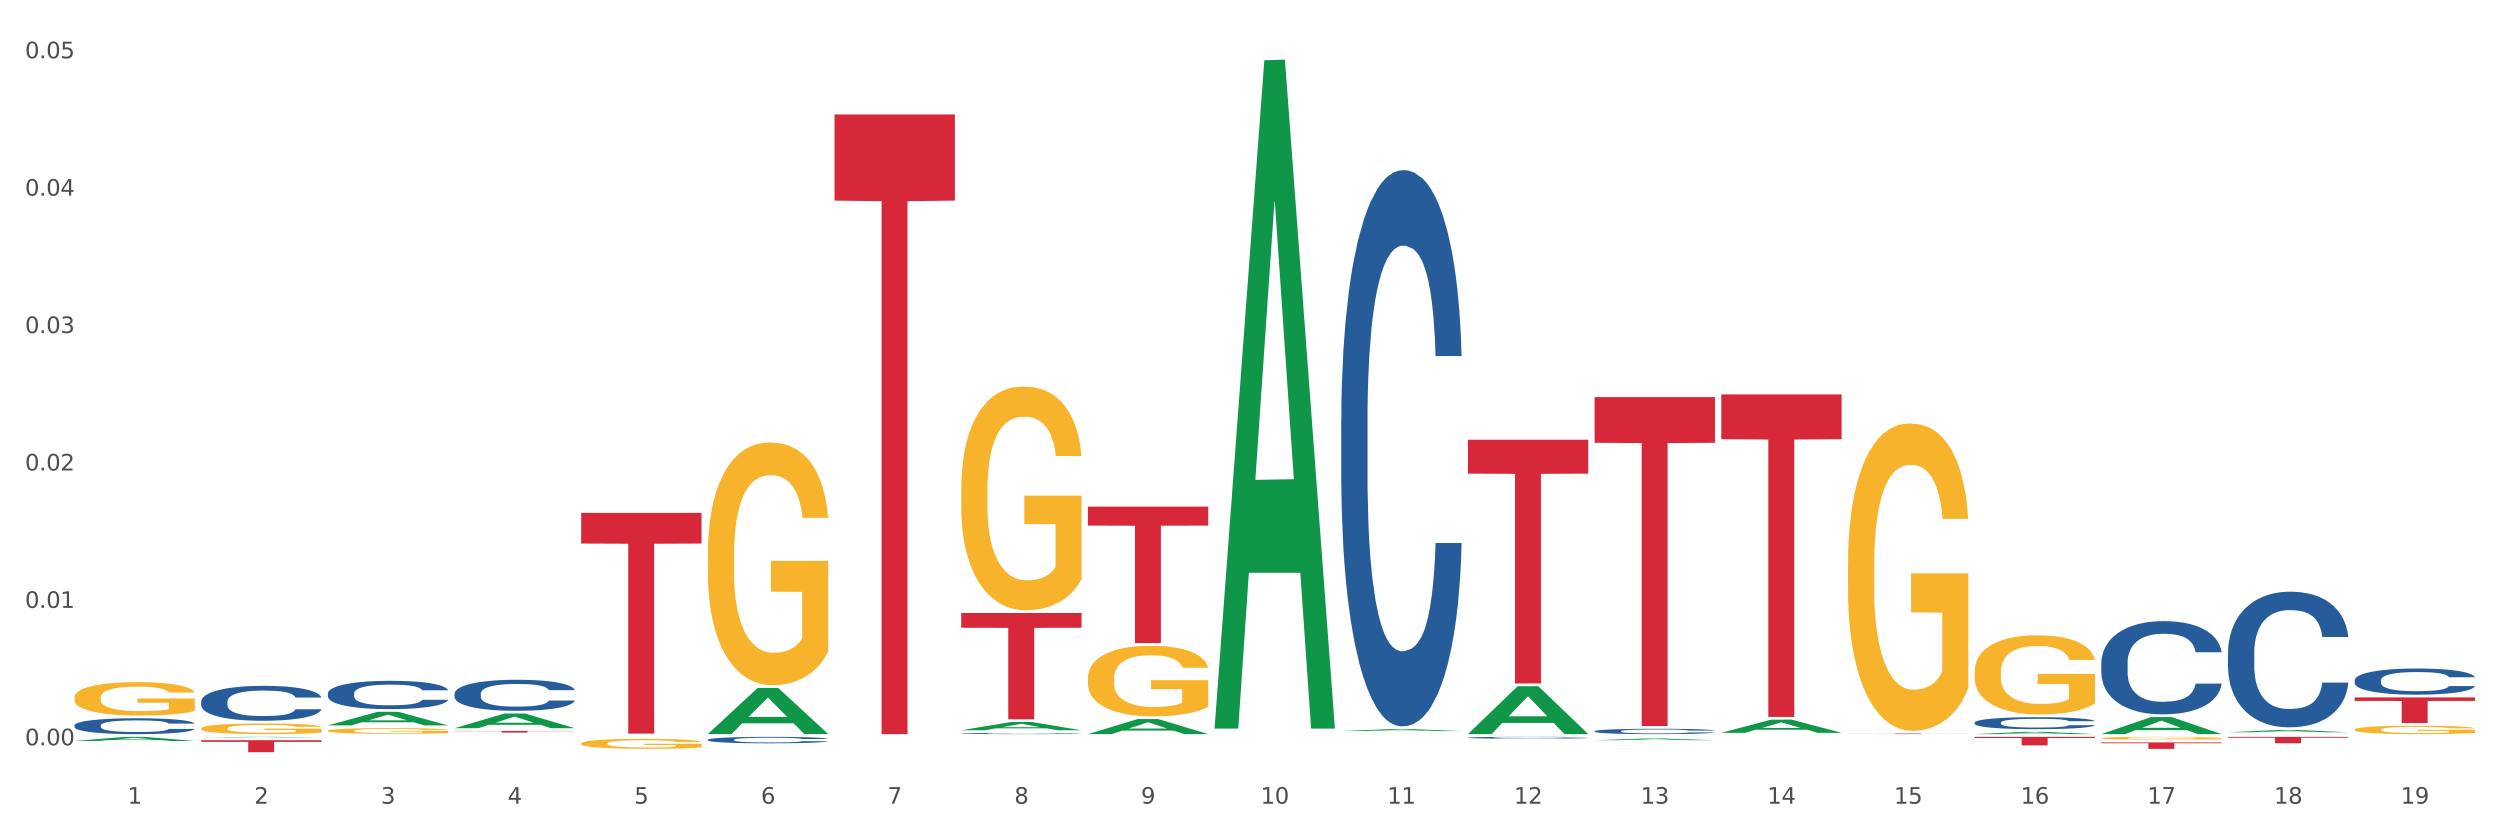 <?xml version="1.0" encoding="utf-8" standalone="no"?>
<!DOCTYPE svg PUBLIC "-//W3C//DTD SVG 1.1//EN"
  "http://www.w3.org/Graphics/SVG/1.1/DTD/svg11.dtd">
<svg xmlns:xlink="http://www.w3.org/1999/xlink" width="1080pt" height="360pt" viewBox="0 0 1080 360" xmlns="http://www.w3.org/2000/svg" version="1.1">
 <rect x="0" y="0" width="1080" height="360" fill="#333333" stroke="none"/>
 <defs>
  <style type="text/css">*{stroke-linejoin: round; stroke-linecap: butt}</style>
 </defs>
 <g id="figure_1">
  <g id="patch_1">
   <path d="M 0 360 
L 1080 360 
L 1080 0 
L 0 0 
z
" style="fill: #ffffff; stroke: #ffffff; stroke-linejoin: miter"/>
  </g>
  <g id="axes_1">
   <g id="matplotlib.axis_1">
    <g id="xtick_1">
     <g id="text_1">
      <!-- 1 -->
      <g style="fill: #4d4d4d" transform="translate(55.115 347.204) scale(0.096 -0.096)">
       <defs>
        <path id="DejaVuSans-31" d="M 794 531 
L 1825 531 
L 1825 4091 
L 703 3866 
L 703 4441 
L 1819 4666 
L 2450 4666 
L 2450 531 
L 3481 531 
L 3481 0 
L 794 0 
L 794 531 
z
" transform="scale(0.016)"/>
       </defs>
       <use xlink:href="#DejaVuSans-31"/>
      </g>
     </g>
    </g>
    <g id="xtick_2">
     <g id="text_2">
      <!-- 2 -->
      <g style="fill: #4d4d4d" transform="translate(109.839 347.204) scale(0.096 -0.096)">
       <defs>
        <path id="DejaVuSans-32" d="M 1228 531 
L 3431 531 
L 3431 0 
L 469 0 
L 469 531 
Q 828 903 1448 1529 
Q 2069 2156 2228 2338 
Q 2531 2678 2651 2914 
Q 2772 3150 2772 3378 
Q 2772 3750 2511 3984 
Q 2250 4219 1831 4219 
Q 1534 4219 1204 4116 
Q 875 4013 500 3803 
L 500 4441 
Q 881 4594 1212 4672 
Q 1544 4750 1819 4750 
Q 2544 4750 2975 4387 
Q 3406 4025 3406 3419 
Q 3406 3131 3298 2873 
Q 3191 2616 2906 2266 
Q 2828 2175 2409 1742 
Q 1991 1309 1228 531 
z
" transform="scale(0.016)"/>
       </defs>
       <use xlink:href="#DejaVuSans-32"/>
      </g>
     </g>
    </g>
    <g id="xtick_3">
     <g id="text_3">
      <!-- 3 -->
      <g style="fill: #4d4d4d" transform="translate(164.564 347.204) scale(0.096 -0.096)">
       <defs>
        <path id="DejaVuSans-33" d="M 2597 2516 
Q 3050 2419 3304 2112 
Q 3559 1806 3559 1356 
Q 3559 666 3084 287 
Q 2609 -91 1734 -91 
Q 1441 -91 1130 -33 
Q 819 25 488 141 
L 488 750 
Q 750 597 1062 519 
Q 1375 441 1716 441 
Q 2309 441 2620 675 
Q 2931 909 2931 1356 
Q 2931 1769 2642 2001 
Q 2353 2234 1838 2234 
L 1294 2234 
L 1294 2753 
L 1863 2753 
Q 2328 2753 2575 2939 
Q 2822 3125 2822 3475 
Q 2822 3834 2567 4026 
Q 2313 4219 1838 4219 
Q 1578 4219 1281 4162 
Q 984 4106 628 3988 
L 628 4550 
Q 988 4650 1302 4700 
Q 1616 4750 1894 4750 
Q 2613 4750 3031 4423 
Q 3450 4097 3450 3541 
Q 3450 3153 3228 2886 
Q 3006 2619 2597 2516 
z
" transform="scale(0.016)"/>
       </defs>
       <use xlink:href="#DejaVuSans-33"/>
      </g>
     </g>
    </g>
    <g id="xtick_4">
     <g id="text_4">
      <!-- 4 -->
      <g style="fill: #4d4d4d" transform="translate(219.288 347.204) scale(0.096 -0.096)">
       <defs>
        <path id="DejaVuSans-34" d="M 2419 4116 
L 825 1625 
L 2419 1625 
L 2419 4116 
z
M 2253 4666 
L 3047 4666 
L 3047 1625 
L 3713 1625 
L 3713 1100 
L 3047 1100 
L 3047 0 
L 2419 0 
L 2419 1100 
L 313 1100 
L 313 1709 
L 2253 4666 
z
" transform="scale(0.016)"/>
       </defs>
       <use xlink:href="#DejaVuSans-34"/>
      </g>
     </g>
    </g>
    <g id="xtick_5">
     <g id="text_5">
      <!-- 5 -->
      <g style="fill: #4d4d4d" transform="translate(274.012 347.204) scale(0.096 -0.096)">
       <defs>
        <path id="DejaVuSans-35" d="M 691 4666 
L 3169 4666 
L 3169 4134 
L 1269 4134 
L 1269 2991 
Q 1406 3038 1543 3061 
Q 1681 3084 1819 3084 
Q 2600 3084 3056 2656 
Q 3513 2228 3513 1497 
Q 3513 744 3044 326 
Q 2575 -91 1722 -91 
Q 1428 -91 1123 -41 
Q 819 9 494 109 
L 494 744 
Q 775 591 1075 516 
Q 1375 441 1709 441 
Q 2250 441 2565 725 
Q 2881 1009 2881 1497 
Q 2881 1984 2565 2268 
Q 2250 2553 1709 2553 
Q 1456 2553 1204 2497 
Q 953 2441 691 2322 
L 691 4666 
z
" transform="scale(0.016)"/>
       </defs>
       <use xlink:href="#DejaVuSans-35"/>
      </g>
     </g>
    </g>
    <g id="xtick_6">
     <g id="text_6">
      <!-- 6 -->
      <g style="fill: #4d4d4d" transform="translate(328.736 347.204) scale(0.096 -0.096)">
       <defs>
        <path id="DejaVuSans-36" d="M 2113 2584 
Q 1688 2584 1439 2293 
Q 1191 2003 1191 1497 
Q 1191 994 1439 701 
Q 1688 409 2113 409 
Q 2538 409 2786 701 
Q 3034 994 3034 1497 
Q 3034 2003 2786 2293 
Q 2538 2584 2113 2584 
z
M 3366 4563 
L 3366 3988 
Q 3128 4100 2886 4159 
Q 2644 4219 2406 4219 
Q 1781 4219 1451 3797 
Q 1122 3375 1075 2522 
Q 1259 2794 1537 2939 
Q 1816 3084 2150 3084 
Q 2853 3084 3261 2657 
Q 3669 2231 3669 1497 
Q 3669 778 3244 343 
Q 2819 -91 2113 -91 
Q 1303 -91 875 529 
Q 447 1150 447 2328 
Q 447 3434 972 4092 
Q 1497 4750 2381 4750 
Q 2619 4750 2861 4703 
Q 3103 4656 3366 4563 
z
" transform="scale(0.016)"/>
       </defs>
       <use xlink:href="#DejaVuSans-36"/>
      </g>
     </g>
    </g>
    <g id="xtick_7">
     <g id="text_7">
      <!-- 7 -->
      <g style="fill: #4d4d4d" transform="translate(383.461 347.204) scale(0.096 -0.096)">
       <defs>
        <path id="DejaVuSans-37" d="M 525 4666 
L 3525 4666 
L 3525 4397 
L 1831 0 
L 1172 0 
L 2766 4134 
L 525 4134 
L 525 4666 
z
" transform="scale(0.016)"/>
       </defs>
       <use xlink:href="#DejaVuSans-37"/>
      </g>
     </g>
    </g>
    <g id="xtick_8">
     <g id="text_8">
      <!-- 8 -->
      <g style="fill: #4d4d4d" transform="translate(438.185 347.204) scale(0.096 -0.096)">
       <defs>
        <path id="DejaVuSans-38" d="M 2034 2216 
Q 1584 2216 1326 1975 
Q 1069 1734 1069 1313 
Q 1069 891 1326 650 
Q 1584 409 2034 409 
Q 2484 409 2743 651 
Q 3003 894 3003 1313 
Q 3003 1734 2745 1975 
Q 2488 2216 2034 2216 
z
M 1403 2484 
Q 997 2584 770 2862 
Q 544 3141 544 3541 
Q 544 4100 942 4425 
Q 1341 4750 2034 4750 
Q 2731 4750 3128 4425 
Q 3525 4100 3525 3541 
Q 3525 3141 3298 2862 
Q 3072 2584 2669 2484 
Q 3125 2378 3379 2068 
Q 3634 1759 3634 1313 
Q 3634 634 3220 271 
Q 2806 -91 2034 -91 
Q 1263 -91 848 271 
Q 434 634 434 1313 
Q 434 1759 690 2068 
Q 947 2378 1403 2484 
z
M 1172 3481 
Q 1172 3119 1398 2916 
Q 1625 2713 2034 2713 
Q 2441 2713 2670 2916 
Q 2900 3119 2900 3481 
Q 2900 3844 2670 4047 
Q 2441 4250 2034 4250 
Q 1625 4250 1398 4047 
Q 1172 3844 1172 3481 
z
" transform="scale(0.016)"/>
       </defs>
       <use xlink:href="#DejaVuSans-38"/>
      </g>
     </g>
    </g>
    <g id="xtick_9">
     <g id="text_9">
      <!-- 9 -->
      <g style="fill: #4d4d4d" transform="translate(492.909 347.204) scale(0.096 -0.096)">
       <defs>
        <path id="DejaVuSans-39" d="M 703 97 
L 703 672 
Q 941 559 1184 500 
Q 1428 441 1663 441 
Q 2288 441 2617 861 
Q 2947 1281 2994 2138 
Q 2813 1869 2534 1725 
Q 2256 1581 1919 1581 
Q 1219 1581 811 2004 
Q 403 2428 403 3163 
Q 403 3881 828 4315 
Q 1253 4750 1959 4750 
Q 2769 4750 3195 4129 
Q 3622 3509 3622 2328 
Q 3622 1225 3098 567 
Q 2575 -91 1691 -91 
Q 1453 -91 1209 -44 
Q 966 3 703 97 
z
M 1959 2075 
Q 2384 2075 2632 2365 
Q 2881 2656 2881 3163 
Q 2881 3666 2632 3958 
Q 2384 4250 1959 4250 
Q 1534 4250 1286 3958 
Q 1038 3666 1038 3163 
Q 1038 2656 1286 2365 
Q 1534 2075 1959 2075 
z
" transform="scale(0.016)"/>
       </defs>
       <use xlink:href="#DejaVuSans-39"/>
      </g>
     </g>
    </g>
    <g id="xtick_10">
     <g id="text_10">
      <!-- 10 -->
      <g style="fill: #4d4d4d" transform="translate(544.58 347.204) scale(0.096 -0.096)">
       <defs>
        <path id="DejaVuSans-30" d="M 2034 4250 
Q 1547 4250 1301 3770 
Q 1056 3291 1056 2328 
Q 1056 1369 1301 889 
Q 1547 409 2034 409 
Q 2525 409 2770 889 
Q 3016 1369 3016 2328 
Q 3016 3291 2770 3770 
Q 2525 4250 2034 4250 
z
M 2034 4750 
Q 2819 4750 3233 4129 
Q 3647 3509 3647 2328 
Q 3647 1150 3233 529 
Q 2819 -91 2034 -91 
Q 1250 -91 836 529 
Q 422 1150 422 2328 
Q 422 3509 836 4129 
Q 1250 4750 2034 4750 
z
" transform="scale(0.016)"/>
       </defs>
       <use xlink:href="#DejaVuSans-31"/>
       <use xlink:href="#DejaVuSans-30" transform="translate(63.623 0)"/>
      </g>
     </g>
    </g>
    <g id="xtick_11">
     <g id="text_11">
      <!-- 11 -->
      <g style="fill: #4d4d4d" transform="translate(599.304 347.204) scale(0.096 -0.096)">
       <use xlink:href="#DejaVuSans-31"/>
       <use xlink:href="#DejaVuSans-31" transform="translate(63.623 0)"/>
      </g>
     </g>
    </g>
    <g id="xtick_12">
     <g id="text_12">
      <!-- 12 -->
      <g style="fill: #4d4d4d" transform="translate(654.028 347.204) scale(0.096 -0.096)">
       <use xlink:href="#DejaVuSans-31"/>
       <use xlink:href="#DejaVuSans-32" transform="translate(63.623 0)"/>
      </g>
     </g>
    </g>
    <g id="xtick_13">
     <g id="text_13">
      <!-- 13 -->
      <g style="fill: #4d4d4d" transform="translate(708.752 347.204) scale(0.096 -0.096)">
       <use xlink:href="#DejaVuSans-31"/>
       <use xlink:href="#DejaVuSans-33" transform="translate(63.623 0)"/>
      </g>
     </g>
    </g>
    <g id="xtick_14">
     <g id="text_14">
      <!-- 14 -->
      <g style="fill: #4d4d4d" transform="translate(763.477 347.204) scale(0.096 -0.096)">
       <use xlink:href="#DejaVuSans-31"/>
       <use xlink:href="#DejaVuSans-34" transform="translate(63.623 0)"/>
      </g>
     </g>
    </g>
    <g id="xtick_15">
     <g id="text_15">
      <!-- 15 -->
      <g style="fill: #4d4d4d" transform="translate(818.201 347.204) scale(0.096 -0.096)">
       <use xlink:href="#DejaVuSans-31"/>
       <use xlink:href="#DejaVuSans-35" transform="translate(63.623 0)"/>
      </g>
     </g>
    </g>
    <g id="xtick_16">
     <g id="text_16">
      <!-- 16 -->
      <g style="fill: #4d4d4d" transform="translate(872.925 347.204) scale(0.096 -0.096)">
       <use xlink:href="#DejaVuSans-31"/>
       <use xlink:href="#DejaVuSans-36" transform="translate(63.623 0)"/>
      </g>
     </g>
    </g>
    <g id="xtick_17">
     <g id="text_17">
      <!-- 17 -->
      <g style="fill: #4d4d4d" transform="translate(927.649 347.204) scale(0.096 -0.096)">
       <use xlink:href="#DejaVuSans-31"/>
       <use xlink:href="#DejaVuSans-37" transform="translate(63.623 0)"/>
      </g>
     </g>
    </g>
    <g id="xtick_18">
     <g id="text_18">
      <!-- 18 -->
      <g style="fill: #4d4d4d" transform="translate(982.374 347.204) scale(0.096 -0.096)">
       <use xlink:href="#DejaVuSans-31"/>
       <use xlink:href="#DejaVuSans-38" transform="translate(63.623 0)"/>
      </g>
     </g>
    </g>
    <g id="xtick_19">
     <g id="text_19">
      <!-- 19 -->
      <g style="fill: #4d4d4d" transform="translate(1037.098 347.204) scale(0.096 -0.096)">
       <use xlink:href="#DejaVuSans-31"/>
       <use xlink:href="#DejaVuSans-39" transform="translate(63.623 0)"/>
      </g>
     </g>
    </g>
    <g id="xtick_20"/>
    <g id="xtick_21"/>
    <g id="xtick_22"/>
    <g id="xtick_23"/>
    <g id="xtick_24"/>
    <g id="xtick_25"/>
    <g id="xtick_26"/>
    <g id="xtick_27"/>
    <g id="xtick_28"/>
    <g id="xtick_29"/>
    <g id="xtick_30"/>
    <g id="xtick_31"/>
    <g id="xtick_32"/>
    <g id="xtick_33"/>
    <g id="xtick_34"/>
    <g id="xtick_35"/>
    <g id="xtick_36"/>
    <g id="xtick_37"/>
   </g>
   <g id="matplotlib.axis_2">
    <g id="ytick_1">
     <g id="text_20">
      <!-- 0.00 -->
      <g style="fill: #4d4d4d" transform="translate(10.8 321.964) scale(0.096 -0.096)">
       <defs>
        <path id="DejaVuSans-2e" d="M 684 794 
L 1344 794 
L 1344 0 
L 684 0 
L 684 794 
z
" transform="scale(0.016)"/>
       </defs>
       <use xlink:href="#DejaVuSans-30"/>
       <use xlink:href="#DejaVuSans-2e" transform="translate(63.623 0)"/>
       <use xlink:href="#DejaVuSans-30" transform="translate(95.41 0)"/>
       <use xlink:href="#DejaVuSans-30" transform="translate(159.033 0)"/>
      </g>
     </g>
    </g>
    <g id="ytick_2">
     <g id="text_21">
      <!-- 0.01 -->
      <g style="fill: #4d4d4d" transform="translate(10.8 262.608) scale(0.096 -0.096)">
       <use xlink:href="#DejaVuSans-30"/>
       <use xlink:href="#DejaVuSans-2e" transform="translate(63.623 0)"/>
       <use xlink:href="#DejaVuSans-30" transform="translate(95.41 0)"/>
       <use xlink:href="#DejaVuSans-31" transform="translate(159.033 0)"/>
      </g>
     </g>
    </g>
    <g id="ytick_3">
     <g id="text_22">
      <!-- 0.02 -->
      <g style="fill: #4d4d4d" transform="translate(10.8 203.253) scale(0.096 -0.096)">
       <use xlink:href="#DejaVuSans-30"/>
       <use xlink:href="#DejaVuSans-2e" transform="translate(63.623 0)"/>
       <use xlink:href="#DejaVuSans-30" transform="translate(95.41 0)"/>
       <use xlink:href="#DejaVuSans-32" transform="translate(159.033 0)"/>
      </g>
     </g>
    </g>
    <g id="ytick_4">
     <g id="text_23">
      <!-- 0.03 -->
      <g style="fill: #4d4d4d" transform="translate(10.8 143.897) scale(0.096 -0.096)">
       <use xlink:href="#DejaVuSans-30"/>
       <use xlink:href="#DejaVuSans-2e" transform="translate(63.623 0)"/>
       <use xlink:href="#DejaVuSans-30" transform="translate(95.41 0)"/>
       <use xlink:href="#DejaVuSans-33" transform="translate(159.033 0)"/>
      </g>
     </g>
    </g>
    <g id="ytick_5">
     <g id="text_24">
      <!-- 0.04 -->
      <g style="fill: #4d4d4d" transform="translate(10.8 84.542) scale(0.096 -0.096)">
       <use xlink:href="#DejaVuSans-30"/>
       <use xlink:href="#DejaVuSans-2e" transform="translate(63.623 0)"/>
       <use xlink:href="#DejaVuSans-30" transform="translate(95.41 0)"/>
       <use xlink:href="#DejaVuSans-34" transform="translate(159.033 0)"/>
      </g>
     </g>
    </g>
    <g id="ytick_6">
     <g id="text_25">
      <!-- 0.05 -->
      <g style="fill: #4d4d4d" transform="translate(10.8 25.186) scale(0.096 -0.096)">
       <use xlink:href="#DejaVuSans-30"/>
       <use xlink:href="#DejaVuSans-2e" transform="translate(63.623 0)"/>
       <use xlink:href="#DejaVuSans-30" transform="translate(95.41 0)"/>
       <use xlink:href="#DejaVuSans-35" transform="translate(159.033 0)"/>
      </g>
     </g>
    </g>
    <g id="ytick_7"/>
    <g id="ytick_8"/>
    <g id="ytick_9"/>
    <g id="ytick_10"/>
    <g id="ytick_11"/>
   </g>
   <g id="PolyCollection_1">
    <path d="M 32.175 320.107 
L 32.229 320.105 
L 53.667 318.339 
L 62.564 318.338 
L 84.163 320.11 
L 73.873 320.11 
L 69.21 319.697 
L 47.075 319.697 
L 46.914 319.704 
L 42.412 320.11 
L 32.175 320.11 
L 32.175 320.107 
L 49.862 319.451 
L 66.423 319.449 
L 58.223 318.715 
L 58.115 318.712 
L 58.008 318.717 
L 49.808 319.449 
L 49.862 319.451 
L 32.175 320.107 
z
" clip-path="url(#p6548fc9e45)" style="fill: #109648"/>
    <path d="M 1017.212 301.27 
L 1069.2 301.27 
L 1069.2 302.809 
L 1048.75 302.819 
L 1048.75 312.346 
L 1037.539 312.346 
L 1037.539 302.819 
L 1017.212 302.809 
L 1017.212 301.28 
L 1017.212 301.27 
z
" clip-path="url(#p6548fc9e45)" style="fill: #d62839"/>
    <path d="M 962.488 318.316 
L 1014.476 318.316 
L 1014.476 318.702 
L 994.025 318.705 
L 994.025 321.094 
L 982.815 321.094 
L 982.815 318.705 
L 962.488 318.702 
L 962.488 318.319 
L 962.488 318.316 
z
" clip-path="url(#p6548fc9e45)" style="fill: #d62839"/>
    <path d="M 907.763 320.715 
L 959.751 320.715 
L 959.751 321.102 
L 939.301 321.104 
L 939.301 323.498 
L 928.09 323.498 
L 928.09 321.104 
L 907.763 321.102 
L 907.763 320.717 
L 907.763 320.715 
z
" clip-path="url(#p6548fc9e45)" style="fill: #d62839"/>
    <path d="M 853.039 318.316 
L 905.027 318.316 
L 905.027 318.828 
L 884.577 318.831 
L 884.577 321.998 
L 873.366 321.998 
L 873.366 318.831 
L 853.039 318.828 
L 853.039 318.32 
L 853.039 318.316 
z
" clip-path="url(#p6548fc9e45)" style="fill: #d62839"/>
    <path d="M 798.315 316.897 
L 850.303 316.897 
L 850.303 316.932 
L 829.853 316.932 
L 829.853 317.146 
L 818.642 317.146 
L 818.642 316.932 
L 798.315 316.932 
L 798.315 316.898 
L 798.315 316.897 
z
" clip-path="url(#p6548fc9e45)" style="fill: #d62839"/>
    <path d="M 743.591 170.381 
L 795.579 170.381 
L 795.579 189.743 
L 775.128 189.874 
L 775.128 309.71 
L 763.918 309.71 
L 763.918 189.874 
L 743.591 189.743 
L 743.591 170.512 
L 743.591 170.381 
z
" clip-path="url(#p6548fc9e45)" style="fill: #d62839"/>
    <path d="M 688.866 171.535 
L 740.854 171.535 
L 740.854 191.286 
L 720.404 191.419 
L 720.404 313.662 
L 709.193 313.662 
L 709.193 191.419 
L 688.866 191.286 
L 688.866 171.668 
L 688.866 171.535 
z
" clip-path="url(#p6548fc9e45)" style="fill: #d62839"/>
    <path d="M 634.142 189.979 
L 686.13 189.979 
L 686.13 204.608 
L 665.68 204.707 
L 665.68 295.249 
L 654.469 295.249 
L 654.469 204.707 
L 634.142 204.608 
L 634.142 190.077 
L 634.142 189.979 
z
" clip-path="url(#p6548fc9e45)" style="fill: #d62839"/>
    <path d="M 469.969 218.859 
L 521.957 218.859 
L 521.957 227.052 
L 501.507 227.107 
L 501.507 277.811 
L 490.296 277.811 
L 490.296 227.107 
L 469.969 227.052 
L 469.969 218.915 
L 469.969 218.859 
z
" clip-path="url(#p6548fc9e45)" style="fill: #d62839"/>
    <path d="M 415.245 264.81 
L 467.233 264.81 
L 467.233 271.192 
L 446.783 271.235 
L 446.783 310.735 
L 435.572 310.735 
L 435.572 271.235 
L 415.245 271.192 
L 415.245 264.853 
L 415.245 264.81 
z
" clip-path="url(#p6548fc9e45)" style="fill: #d62839"/>
    <path d="M 360.521 49.459 
L 412.509 49.459 
L 412.509 86.658 
L 392.058 86.91 
L 392.058 317.146 
L 380.848 317.146 
L 380.848 86.91 
L 360.521 86.658 
L 360.521 49.71 
L 360.521 49.459 
z
" clip-path="url(#p6548fc9e45)" style="fill: #d62839"/>
    <path d="M 251.072 221.553 
L 303.06 221.553 
L 303.06 234.806 
L 282.61 234.895 
L 282.61 316.92 
L 271.399 316.92 
L 271.399 234.895 
L 251.072 234.806 
L 251.072 221.642 
L 251.072 221.553 
z
" clip-path="url(#p6548fc9e45)" style="fill: #d62839"/>
    <path d="M 1017.212 293.878 
L 1017.273 293.868 
L 1017.273 293.579 
L 1017.458 293.187 
L 1018.134 292.465 
L 1018.994 291.918 
L 1020.469 291.278 
L 1021.268 291.01 
L 1022.312 290.711 
L 1024.463 290.226 
L 1026.921 289.813 
L 1028.642 289.586 
L 1029.932 289.442 
L 1032.821 289.184 
L 1034.48 289.07 
L 1036.2 288.977 
L 1037.675 288.916 
L 1040.133 288.843 
L 1042.1 288.812 
L 1044.374 288.802 
L 1046.279 288.812 
L 1048.798 288.854 
L 1052.485 288.977 
L 1053.899 289.05 
L 1055.804 289.173 
L 1057.77 289.339 
L 1059.368 289.504 
L 1061.211 289.741 
L 1063.116 290.05 
L 1064.96 290.443 
L 1066.25 290.804 
L 1067.295 291.185 
L 1068.217 291.65 
L 1068.893 292.155 
L 1069.2 292.578 
L 1057.954 292.578 
L 1057.647 292.196 
L 1057.033 291.784 
L 1056.418 291.505 
L 1055.742 291.278 
L 1054.697 291.02 
L 1053.776 290.855 
L 1052.239 290.659 
L 1050.826 290.535 
L 1049.658 290.463 
L 1048.245 290.401 
L 1045.234 290.339 
L 1043.083 290.339 
L 1041.731 290.36 
L 1040.072 290.412 
L 1038.659 290.484 
L 1036.999 290.608 
L 1035.709 290.742 
L 1034.418 290.917 
L 1033.681 291.041 
L 1032.575 291.268 
L 1031.837 291.454 
L 1030.854 291.773 
L 1030.301 292 
L 1029.318 292.589 
L 1028.888 293.022 
L 1028.703 293.321 
L 1028.58 293.651 
L 1028.58 295.261 
L 1028.949 295.983 
L 1029.256 296.293 
L 1029.748 296.643 
L 1030.67 297.097 
L 1032.022 297.541 
L 1033.435 297.861 
L 1034.603 298.057 
L 1035.709 298.201 
L 1036.815 298.315 
L 1038.167 298.418 
L 1039.273 298.48 
L 1040.932 298.542 
L 1042.899 298.573 
L 1044.435 298.573 
L 1047.569 298.521 
L 1048.982 298.47 
L 1050.334 298.397 
L 1051.809 298.284 
L 1052.977 298.16 
L 1053.653 298.067 
L 1054.759 297.871 
L 1055.619 297.665 
L 1056.357 297.427 
L 1056.848 297.221 
L 1057.401 296.912 
L 1057.831 296.561 
L 1057.954 296.375 
L 1069.2 296.375 
L 1068.954 296.746 
L 1068.524 297.108 
L 1067.664 297.593 
L 1066.988 297.871 
L 1065.943 298.212 
L 1064.837 298.5 
L 1063.301 298.82 
L 1061.887 299.058 
L 1060.412 299.264 
L 1058.815 299.45 
L 1055.926 299.708 
L 1054.882 299.78 
L 1052.67 299.904 
L 1050.949 299.976 
L 1048.429 300.048 
L 1045.848 300.089 
L 1043.145 300.1 
L 1040.748 300.079 
L 1038.105 300.017 
L 1036.446 299.955 
L 1034.603 299.862 
L 1032.452 299.718 
L 1030.424 299.543 
L 1028.519 299.336 
L 1026.737 299.099 
L 1025.078 298.831 
L 1022.927 298.387 
L 1021.329 297.954 
L 1020.162 297.551 
L 1019.363 297.211 
L 1018.564 296.777 
L 1018.134 296.478 
L 1017.458 295.756 
L 1017.212 295.085 
L 1017.212 293.878 
z
" clip-path="url(#p6548fc9e45)" style="fill: #255c99"/>
    <path d="M 962.488 281.934 
L 962.549 281.88 
L 962.549 280.382 
L 962.733 278.348 
L 963.409 274.602 
L 964.27 271.766 
L 965.745 268.448 
L 966.543 267.057 
L 967.588 265.505 
L 969.739 262.99 
L 972.197 260.85 
L 973.918 259.672 
L 975.208 258.923 
L 978.096 257.585 
L 979.756 256.997 
L 981.476 256.515 
L 982.951 256.194 
L 985.409 255.819 
L 987.376 255.659 
L 989.649 255.605 
L 991.554 255.659 
L 994.074 255.873 
L 997.761 256.515 
L 999.174 256.89 
L 1001.079 257.532 
L 1003.046 258.388 
L 1004.643 259.244 
L 1006.487 260.475 
L 1008.392 262.08 
L 1010.236 264.114 
L 1011.526 265.987 
L 1012.571 267.967 
L 1013.492 270.375 
L 1014.168 272.997 
L 1014.476 275.191 
L 1003.23 275.191 
L 1002.923 273.211 
L 1002.308 271.071 
L 1001.694 269.626 
L 1001.018 268.448 
L 999.973 267.111 
L 999.051 266.254 
L 997.515 265.238 
L 996.102 264.596 
L 994.934 264.221 
L 993.521 263.9 
L 990.51 263.579 
L 988.359 263.579 
L 987.007 263.686 
L 985.348 263.953 
L 983.934 264.328 
L 982.275 264.97 
L 980.985 265.666 
L 979.694 266.576 
L 978.957 267.218 
L 977.851 268.395 
L 977.113 269.358 
L 976.13 271.017 
L 975.577 272.194 
L 974.594 275.245 
L 974.163 277.492 
L 973.979 279.044 
L 973.856 280.756 
L 973.856 289.104 
L 974.225 292.85 
L 974.532 294.456 
L 975.024 296.275 
L 975.946 298.63 
L 977.298 300.931 
L 978.711 302.59 
L 979.878 303.606 
L 980.985 304.356 
L 982.091 304.944 
L 983.443 305.479 
L 984.549 305.8 
L 986.208 306.121 
L 988.174 306.282 
L 989.711 306.282 
L 992.845 306.014 
L 994.258 305.747 
L 995.61 305.372 
L 997.085 304.784 
L 998.253 304.141 
L 998.928 303.66 
L 1000.035 302.643 
L 1000.895 301.573 
L 1001.632 300.342 
L 1002.124 299.272 
L 1002.677 297.666 
L 1003.107 295.847 
L 1003.23 294.884 
L 1014.476 294.884 
L 1014.23 296.81 
L 1013.8 298.683 
L 1012.939 301.198 
L 1012.263 302.643 
L 1011.219 304.409 
L 1010.113 305.907 
L 1008.576 307.566 
L 1007.163 308.797 
L 1005.688 309.867 
L 1004.09 310.831 
L 1001.202 312.168 
L 1000.158 312.543 
L 997.945 313.185 
L 996.225 313.56 
L 993.705 313.934 
L 991.124 314.148 
L 988.42 314.202 
L 986.024 314.095 
L 983.381 313.774 
L 981.722 313.453 
L 979.878 312.971 
L 977.728 312.222 
L 975.7 311.312 
L 973.795 310.242 
L 972.013 309.011 
L 970.353 307.62 
L 968.203 305.319 
L 966.605 303.071 
L 965.437 300.984 
L 964.638 299.218 
L 963.84 296.971 
L 963.409 295.419 
L 962.733 291.673 
L 962.488 288.195 
L 962.488 281.934 
z
" clip-path="url(#p6548fc9e45)" style="fill: #255c99"/>
    <path d="M 907.763 286.425 
L 907.825 286.389 
L 907.825 285.359 
L 908.009 283.961 
L 908.685 281.387 
L 909.545 279.438 
L 911.02 277.158 
L 911.819 276.201 
L 912.864 275.135 
L 915.015 273.406 
L 917.473 271.935 
L 919.193 271.126 
L 920.484 270.611 
L 923.372 269.692 
L 925.031 269.287 
L 926.752 268.956 
L 928.227 268.736 
L 930.685 268.478 
L 932.651 268.368 
L 934.925 268.331 
L 936.83 268.368 
L 939.35 268.515 
L 943.037 268.956 
L 944.45 269.214 
L 946.355 269.655 
L 948.321 270.244 
L 949.919 270.832 
L 951.763 271.678 
L 953.668 272.781 
L 955.511 274.179 
L 956.802 275.466 
L 957.846 276.827 
L 958.768 278.482 
L 959.444 280.284 
L 959.751 281.792 
L 948.506 281.792 
L 948.199 280.431 
L 947.584 278.96 
L 946.97 277.967 
L 946.294 277.158 
L 945.249 276.238 
L 944.327 275.65 
L 942.791 274.951 
L 941.377 274.51 
L 940.21 274.252 
L 938.796 274.032 
L 935.785 273.811 
L 933.635 273.811 
L 932.283 273.885 
L 930.623 274.068 
L 929.21 274.326 
L 927.551 274.767 
L 926.26 275.245 
L 924.97 275.87 
L 924.232 276.312 
L 923.126 277.121 
L 922.389 277.783 
L 921.406 278.923 
L 920.853 279.732 
L 919.869 281.828 
L 919.439 283.373 
L 919.255 284.44 
L 919.132 285.616 
L 919.132 291.354 
L 919.501 293.928 
L 919.808 295.031 
L 920.3 296.282 
L 921.221 297.9 
L 922.573 299.481 
L 923.987 300.621 
L 925.154 301.32 
L 926.26 301.835 
L 927.366 302.24 
L 928.718 302.607 
L 929.825 302.828 
L 931.484 303.049 
L 933.45 303.159 
L 934.986 303.159 
L 938.12 302.975 
L 939.534 302.791 
L 940.886 302.534 
L 942.361 302.129 
L 943.528 301.688 
L 944.204 301.357 
L 945.31 300.658 
L 946.171 299.923 
L 946.908 299.077 
L 947.4 298.341 
L 947.953 297.238 
L 948.383 295.988 
L 948.506 295.326 
L 959.751 295.326 
L 959.506 296.649 
L 959.075 297.937 
L 958.215 299.665 
L 957.539 300.658 
L 956.495 301.872 
L 955.388 302.902 
L 953.852 304.042 
L 952.439 304.888 
L 950.964 305.623 
L 949.366 306.285 
L 946.478 307.204 
L 945.433 307.462 
L 943.221 307.903 
L 941.5 308.161 
L 938.981 308.418 
L 936.4 308.565 
L 933.696 308.602 
L 931.299 308.528 
L 928.657 308.308 
L 926.998 308.087 
L 925.154 307.756 
L 923.003 307.241 
L 920.975 306.616 
L 919.07 305.881 
L 917.288 305.035 
L 915.629 304.078 
L 913.478 302.497 
L 911.881 300.952 
L 910.713 299.518 
L 909.914 298.304 
L 909.115 296.76 
L 908.685 295.693 
L 908.009 293.119 
L 907.763 290.728 
L 907.763 286.425 
z
" clip-path="url(#p6548fc9e45)" style="fill: #255c99"/>
    <path d="M 853.039 312.155 
L 853.101 312.15 
L 853.101 312.018 
L 853.285 311.839 
L 853.961 311.508 
L 854.821 311.258 
L 856.296 310.965 
L 857.095 310.842 
L 858.14 310.705 
L 860.29 310.483 
L 862.748 310.294 
L 864.469 310.19 
L 865.76 310.124 
L 868.648 310.006 
L 870.307 309.954 
L 872.028 309.912 
L 873.503 309.883 
L 875.961 309.85 
L 877.927 309.836 
L 880.201 309.832 
L 882.106 309.836 
L 884.625 309.855 
L 888.312 309.912 
L 889.726 309.945 
L 891.631 310.002 
L 893.597 310.077 
L 895.195 310.153 
L 897.038 310.261 
L 898.943 310.403 
L 900.787 310.582 
L 902.077 310.748 
L 903.122 310.923 
L 904.044 311.135 
L 904.72 311.366 
L 905.027 311.56 
L 893.782 311.56 
L 893.474 311.385 
L 892.86 311.196 
L 892.245 311.069 
L 891.569 310.965 
L 890.525 310.847 
L 889.603 310.771 
L 888.067 310.682 
L 886.653 310.625 
L 885.486 310.592 
L 884.072 310.564 
L 881.061 310.535 
L 878.91 310.535 
L 877.558 310.545 
L 875.899 310.568 
L 874.486 310.601 
L 872.827 310.658 
L 871.536 310.719 
L 870.246 310.8 
L 869.508 310.856 
L 868.402 310.96 
L 867.665 311.045 
L 866.681 311.192 
L 866.128 311.296 
L 865.145 311.565 
L 864.715 311.763 
L 864.531 311.9 
L 864.408 312.051 
L 864.408 312.788 
L 864.776 313.119 
L 865.084 313.26 
L 865.575 313.421 
L 866.497 313.629 
L 867.849 313.832 
L 869.262 313.978 
L 870.43 314.068 
L 871.536 314.134 
L 872.642 314.186 
L 873.994 314.233 
L 875.1 314.262 
L 876.759 314.29 
L 878.726 314.304 
L 880.262 314.304 
L 883.396 314.281 
L 884.81 314.257 
L 886.162 314.224 
L 887.636 314.172 
L 888.804 314.115 
L 889.48 314.073 
L 890.586 313.983 
L 891.446 313.889 
L 892.184 313.78 
L 892.675 313.685 
L 893.228 313.544 
L 893.659 313.383 
L 893.782 313.298 
L 905.027 313.298 
L 904.781 313.468 
L 904.351 313.633 
L 903.491 313.855 
L 902.815 313.983 
L 901.77 314.139 
L 900.664 314.271 
L 899.128 314.417 
L 897.714 314.526 
L 896.24 314.621 
L 894.642 314.706 
L 891.754 314.824 
L 890.709 314.857 
L 888.497 314.913 
L 886.776 314.946 
L 884.257 314.98 
L 881.676 314.998 
L 878.972 315.003 
L 876.575 314.994 
L 873.933 314.965 
L 872.273 314.937 
L 870.43 314.895 
L 868.279 314.828 
L 866.251 314.748 
L 864.346 314.654 
L 862.564 314.545 
L 860.905 314.422 
L 858.754 314.219 
L 857.156 314.021 
L 855.989 313.837 
L 855.19 313.681 
L 854.391 313.482 
L 853.961 313.345 
L 853.285 313.015 
L 853.039 312.708 
L 853.039 312.155 
z
" clip-path="url(#p6548fc9e45)" style="fill: #255c99"/>
    <path d="M 688.866 315.872 
L 688.928 315.87 
L 688.928 315.811 
L 689.112 315.73 
L 689.788 315.582 
L 690.648 315.47 
L 692.123 315.339 
L 692.922 315.284 
L 693.967 315.223 
L 696.118 315.124 
L 698.576 315.039 
L 700.296 314.993 
L 701.587 314.963 
L 704.475 314.91 
L 706.134 314.887 
L 707.855 314.868 
L 709.33 314.855 
L 711.788 314.841 
L 713.754 314.834 
L 716.028 314.832 
L 717.933 314.834 
L 720.452 314.843 
L 724.14 314.868 
L 725.553 314.883 
L 727.458 314.908 
L 729.424 314.942 
L 731.022 314.976 
L 732.866 315.024 
L 734.771 315.088 
L 736.614 315.168 
L 737.905 315.242 
L 738.949 315.32 
L 739.871 315.415 
L 740.547 315.519 
L 740.854 315.606 
L 729.609 315.606 
L 729.301 315.527 
L 728.687 315.443 
L 728.072 315.386 
L 727.396 315.339 
L 726.352 315.286 
L 725.43 315.253 
L 723.894 315.213 
L 722.48 315.187 
L 721.313 315.172 
L 719.899 315.16 
L 716.888 315.147 
L 714.737 315.147 
L 713.385 315.151 
L 711.726 315.162 
L 710.313 315.177 
L 708.654 315.202 
L 707.363 315.229 
L 706.073 315.265 
L 705.335 315.291 
L 704.229 315.337 
L 703.492 315.375 
L 702.509 315.441 
L 701.955 315.487 
L 700.972 315.608 
L 700.542 315.696 
L 700.358 315.758 
L 700.235 315.825 
L 700.235 316.155 
L 700.604 316.303 
L 700.911 316.366 
L 701.402 316.438 
L 702.324 316.531 
L 703.676 316.622 
L 705.09 316.688 
L 706.257 316.728 
L 707.363 316.757 
L 708.469 316.781 
L 709.821 316.802 
L 710.927 316.814 
L 712.587 316.827 
L 714.553 316.833 
L 716.089 316.833 
L 719.223 316.823 
L 720.637 316.812 
L 721.989 316.797 
L 723.464 316.774 
L 724.631 316.749 
L 725.307 316.73 
L 726.413 316.69 
L 727.274 316.647 
L 728.011 316.599 
L 728.503 316.557 
L 729.056 316.493 
L 729.486 316.421 
L 729.609 316.383 
L 740.854 316.383 
L 740.609 316.459 
L 740.178 316.533 
L 739.318 316.633 
L 738.642 316.69 
L 737.597 316.759 
L 736.491 316.819 
L 734.955 316.884 
L 733.542 316.933 
L 732.067 316.975 
L 730.469 317.013 
L 727.581 317.066 
L 726.536 317.081 
L 724.324 317.106 
L 722.603 317.121 
L 720.084 317.136 
L 717.503 317.144 
L 714.799 317.146 
L 712.402 317.142 
L 709.76 317.129 
L 708.101 317.117 
L 706.257 317.098 
L 704.106 317.068 
L 702.078 317.032 
L 700.173 316.99 
L 698.391 316.941 
L 696.732 316.886 
L 694.581 316.795 
L 692.984 316.707 
L 691.816 316.624 
L 691.017 316.554 
L 690.218 316.466 
L 689.788 316.404 
L 689.112 316.256 
L 688.866 316.119 
L 688.866 315.872 
z
" clip-path="url(#p6548fc9e45)" style="fill: #255c99"/>
    <path d="M 634.142 318.671 
L 634.203 318.67 
L 634.203 318.65 
L 634.388 318.622 
L 635.064 318.572 
L 635.924 318.534 
L 637.399 318.489 
L 638.198 318.47 
L 639.243 318.45 
L 641.393 318.416 
L 643.851 318.387 
L 645.572 318.371 
L 646.863 318.361 
L 649.751 318.343 
L 651.41 318.335 
L 653.131 318.329 
L 654.605 318.324 
L 657.063 318.319 
L 659.03 318.317 
L 661.304 318.316 
L 663.209 318.317 
L 665.728 318.32 
L 669.415 318.329 
L 670.829 318.334 
L 672.734 318.342 
L 674.7 318.354 
L 676.298 318.365 
L 678.141 318.382 
L 680.046 318.403 
L 681.89 318.431 
L 683.18 318.456 
L 684.225 318.483 
L 685.147 318.515 
L 685.823 318.55 
L 686.13 318.58 
L 674.884 318.58 
L 674.577 318.553 
L 673.963 318.524 
L 673.348 318.505 
L 672.672 318.489 
L 671.628 318.471 
L 670.706 318.46 
L 669.169 318.446 
L 667.756 318.437 
L 666.588 318.432 
L 665.175 318.428 
L 662.164 318.424 
L 660.013 318.424 
L 658.661 318.425 
L 657.002 318.429 
L 655.589 318.434 
L 653.929 318.442 
L 652.639 318.452 
L 651.348 318.464 
L 650.611 318.473 
L 649.505 318.488 
L 648.768 318.501 
L 647.784 318.524 
L 647.231 318.54 
L 646.248 318.581 
L 645.818 318.611 
L 645.633 318.632 
L 645.511 318.655 
L 645.511 318.767 
L 645.879 318.817 
L 646.187 318.839 
L 646.678 318.863 
L 647.6 318.895 
L 648.952 318.926 
L 650.365 318.948 
L 651.533 318.962 
L 652.639 318.972 
L 653.745 318.98 
L 655.097 318.987 
L 656.203 318.992 
L 657.862 318.996 
L 659.829 318.998 
L 661.365 318.998 
L 664.499 318.994 
L 665.913 318.991 
L 667.264 318.986 
L 668.739 318.978 
L 669.907 318.969 
L 670.583 318.963 
L 671.689 318.949 
L 672.549 318.935 
L 673.287 318.918 
L 673.778 318.904 
L 674.331 318.882 
L 674.762 318.858 
L 674.884 318.845 
L 686.13 318.845 
L 685.884 318.871 
L 685.454 318.896 
L 684.594 318.93 
L 683.918 318.949 
L 682.873 318.973 
L 681.767 318.993 
L 680.231 319.015 
L 678.817 319.032 
L 677.342 319.046 
L 675.745 319.059 
L 672.857 319.077 
L 671.812 319.082 
L 669.6 319.091 
L 667.879 319.096 
L 665.359 319.101 
L 662.778 319.104 
L 660.075 319.105 
L 657.678 319.103 
L 655.036 319.099 
L 653.376 319.094 
L 651.533 319.088 
L 649.382 319.078 
L 647.354 319.066 
L 645.449 319.051 
L 643.667 319.035 
L 642.008 319.016 
L 639.857 318.985 
L 638.259 318.955 
L 637.092 318.927 
L 636.293 318.903 
L 635.494 318.873 
L 635.064 318.852 
L 634.388 318.801 
L 634.142 318.755 
L 634.142 318.671 
z
" clip-path="url(#p6548fc9e45)" style="fill: #255c99"/>
    <path d="M 579.418 181.464 
L 579.479 181.245 
L 579.479 175.1 
L 579.664 166.761 
L 580.34 151.398 
L 581.2 139.767 
L 582.675 126.161 
L 583.474 120.455 
L 584.518 114.09 
L 586.669 103.776 
L 589.127 94.997 
L 590.848 90.169 
L 592.138 87.097 
L 595.026 81.61 
L 596.686 79.196 
L 598.406 77.221 
L 599.881 75.904 
L 602.339 74.368 
L 604.306 73.71 
L 606.579 73.49 
L 608.484 73.71 
L 611.004 74.587 
L 614.691 77.221 
L 616.104 78.757 
L 618.009 81.391 
L 619.976 84.902 
L 621.574 88.413 
L 623.417 93.461 
L 625.322 100.045 
L 627.166 108.384 
L 628.456 116.065 
L 629.501 124.185 
L 630.423 134.061 
L 631.099 144.815 
L 631.406 153.813 
L 620.16 153.813 
L 619.853 145.692 
L 619.238 136.914 
L 618.624 130.989 
L 617.948 126.161 
L 616.903 120.674 
L 615.981 117.163 
L 614.445 112.993 
L 613.032 110.359 
L 611.864 108.823 
L 610.451 107.506 
L 607.44 106.19 
L 605.289 106.19 
L 603.937 106.629 
L 602.278 107.726 
L 600.864 109.262 
L 599.205 111.896 
L 597.915 114.749 
L 596.624 118.479 
L 595.887 121.113 
L 594.781 125.941 
L 594.043 129.891 
L 593.06 136.695 
L 592.507 141.523 
L 591.524 154.032 
L 591.094 163.249 
L 590.909 169.614 
L 590.786 176.636 
L 590.786 210.872 
L 591.155 226.234 
L 591.462 232.818 
L 591.954 240.28 
L 592.876 249.936 
L 594.228 259.373 
L 595.641 266.176 
L 596.809 270.346 
L 597.915 273.418 
L 599.021 275.832 
L 600.373 278.027 
L 601.479 279.344 
L 603.138 280.66 
L 605.105 281.319 
L 606.641 281.319 
L 609.775 280.221 
L 611.188 279.124 
L 612.54 277.588 
L 614.015 275.174 
L 615.183 272.54 
L 615.859 270.565 
L 616.965 266.395 
L 617.825 262.006 
L 618.562 256.959 
L 619.054 252.569 
L 619.607 245.986 
L 620.037 238.524 
L 620.16 234.574 
L 631.406 234.574 
L 631.16 242.474 
L 630.73 250.155 
L 629.87 260.47 
L 629.194 266.395 
L 628.149 273.638 
L 627.043 279.783 
L 625.506 286.586 
L 624.093 291.633 
L 622.618 296.023 
L 621.02 299.973 
L 618.132 305.459 
L 617.088 306.996 
L 614.875 309.629 
L 613.155 311.165 
L 610.635 312.701 
L 608.054 313.579 
L 605.35 313.799 
L 602.954 313.36 
L 600.311 312.043 
L 598.652 310.726 
L 596.809 308.751 
L 594.658 305.679 
L 592.63 301.948 
L 590.725 297.559 
L 588.943 292.511 
L 587.284 286.805 
L 585.133 277.368 
L 583.535 268.151 
L 582.367 259.592 
L 581.569 252.35 
L 580.77 243.133 
L 580.34 236.768 
L 579.664 221.406 
L 579.418 207.141 
L 579.418 181.464 
z
" clip-path="url(#p6548fc9e45)" style="fill: #255c99"/>
    <path d="M 415.245 316.876 
L 415.306 316.876 
L 415.306 316.863 
L 415.491 316.846 
L 416.167 316.815 
L 417.027 316.791 
L 418.502 316.763 
L 419.301 316.752 
L 420.345 316.739 
L 422.496 316.718 
L 424.954 316.7 
L 426.675 316.69 
L 427.965 316.684 
L 430.854 316.672 
L 432.513 316.667 
L 434.233 316.663 
L 435.708 316.661 
L 438.166 316.658 
L 440.133 316.656 
L 442.407 316.656 
L 444.312 316.656 
L 446.831 316.658 
L 450.518 316.663 
L 451.932 316.667 
L 453.837 316.672 
L 455.803 316.679 
L 457.401 316.686 
L 459.244 316.697 
L 461.149 316.71 
L 462.993 316.727 
L 464.283 316.743 
L 465.328 316.759 
L 466.25 316.779 
L 466.926 316.801 
L 467.233 316.82 
L 455.987 316.82 
L 455.68 316.803 
L 455.066 316.785 
L 454.451 316.773 
L 453.775 316.763 
L 452.73 316.752 
L 451.809 316.745 
L 450.272 316.736 
L 448.859 316.731 
L 447.691 316.728 
L 446.278 316.725 
L 443.267 316.723 
L 441.116 316.723 
L 439.764 316.723 
L 438.105 316.726 
L 436.692 316.729 
L 435.032 316.734 
L 433.742 316.74 
L 432.451 316.748 
L 431.714 316.753 
L 430.608 316.763 
L 429.87 316.771 
L 428.887 316.785 
L 428.334 316.795 
L 427.351 316.82 
L 426.921 316.839 
L 426.736 316.852 
L 426.613 316.866 
L 426.613 316.936 
L 426.982 316.967 
L 427.289 316.981 
L 427.781 316.996 
L 428.703 317.016 
L 430.055 317.035 
L 431.468 317.049 
L 432.636 317.058 
L 433.742 317.064 
L 434.848 317.069 
L 436.2 317.073 
L 437.306 317.076 
L 438.965 317.079 
L 440.932 317.08 
L 442.468 317.08 
L 445.602 317.078 
L 447.015 317.075 
L 448.367 317.072 
L 449.842 317.067 
L 451.01 317.062 
L 451.686 317.058 
L 452.792 317.049 
L 453.652 317.04 
L 454.39 317.03 
L 454.881 317.021 
L 455.434 317.008 
L 455.864 316.993 
L 455.987 316.985 
L 467.233 316.985 
L 466.987 317.001 
L 466.557 317.016 
L 465.697 317.037 
L 465.021 317.049 
L 463.976 317.064 
L 462.87 317.077 
L 461.334 317.091 
L 459.92 317.101 
L 458.445 317.11 
L 456.848 317.118 
L 453.959 317.129 
L 452.915 317.132 
L 450.702 317.138 
L 448.982 317.141 
L 446.462 317.144 
L 443.881 317.146 
L 441.178 317.146 
L 438.781 317.145 
L 436.138 317.143 
L 434.479 317.14 
L 432.636 317.136 
L 430.485 317.13 
L 428.457 317.122 
L 426.552 317.113 
L 424.77 317.103 
L 423.111 317.091 
L 420.96 317.072 
L 419.362 317.053 
L 418.195 317.036 
L 417.396 317.021 
L 416.597 317.002 
L 416.167 316.989 
L 415.491 316.958 
L 415.245 316.929 
L 415.245 316.876 
z
" clip-path="url(#p6548fc9e45)" style="fill: #255c99"/>
    <path d="M 305.796 319.571 
L 305.858 319.568 
L 305.858 319.497 
L 306.042 319.4 
L 306.718 319.222 
L 307.578 319.087 
L 309.053 318.928 
L 309.852 318.862 
L 310.897 318.788 
L 313.048 318.668 
L 315.506 318.566 
L 317.226 318.51 
L 318.517 318.475 
L 321.405 318.411 
L 323.064 318.383 
L 324.785 318.36 
L 326.26 318.344 
L 328.718 318.327 
L 330.684 318.319 
L 332.958 318.316 
L 334.863 318.319 
L 337.382 318.329 
L 341.07 318.36 
L 342.483 318.378 
L 344.388 318.408 
L 346.354 318.449 
L 347.952 318.49 
L 349.796 318.548 
L 351.701 318.625 
L 353.544 318.722 
L 354.835 318.811 
L 355.879 318.905 
L 356.801 319.02 
L 357.477 319.145 
L 357.784 319.25 
L 346.539 319.25 
L 346.232 319.155 
L 345.617 319.053 
L 345.002 318.985 
L 344.327 318.928 
L 343.282 318.865 
L 342.36 318.824 
L 340.824 318.775 
L 339.41 318.745 
L 338.243 318.727 
L 336.829 318.712 
L 333.818 318.696 
L 331.667 318.696 
L 330.316 318.701 
L 328.656 318.714 
L 327.243 318.732 
L 325.584 318.763 
L 324.293 318.796 
L 323.003 318.839 
L 322.265 318.87 
L 321.159 318.926 
L 320.422 318.972 
L 319.439 319.051 
L 318.886 319.107 
L 317.902 319.252 
L 317.472 319.359 
L 317.288 319.433 
L 317.165 319.515 
L 317.165 319.913 
L 317.534 320.091 
L 317.841 320.168 
L 318.332 320.254 
L 319.254 320.367 
L 320.606 320.476 
L 322.02 320.555 
L 323.187 320.604 
L 324.293 320.64 
L 325.399 320.668 
L 326.751 320.693 
L 327.857 320.708 
L 329.517 320.724 
L 331.483 320.731 
L 333.019 320.731 
L 336.153 320.719 
L 337.567 320.706 
L 338.919 320.688 
L 340.394 320.66 
L 341.561 320.629 
L 342.237 320.606 
L 343.343 320.558 
L 344.204 320.507 
L 344.941 320.448 
L 345.433 320.397 
L 345.986 320.321 
L 346.416 320.234 
L 346.539 320.188 
L 357.784 320.188 
L 357.539 320.28 
L 357.108 320.369 
L 356.248 320.489 
L 355.572 320.558 
L 354.527 320.642 
L 353.421 320.713 
L 351.885 320.793 
L 350.472 320.851 
L 348.997 320.902 
L 347.399 320.948 
L 344.511 321.012 
L 343.466 321.03 
L 341.254 321.06 
L 339.533 321.078 
L 337.014 321.096 
L 334.433 321.106 
L 331.729 321.109 
L 329.332 321.104 
L 326.69 321.088 
L 325.031 321.073 
L 323.187 321.05 
L 321.036 321.014 
L 319.008 320.971 
L 317.103 320.92 
L 315.321 320.861 
L 313.662 320.795 
L 311.511 320.685 
L 309.914 320.578 
L 308.746 320.479 
L 307.947 320.395 
L 307.148 320.288 
L 306.718 320.214 
L 306.042 320.035 
L 305.796 319.869 
L 305.796 319.571 
z
" clip-path="url(#p6548fc9e45)" style="fill: #255c99"/>
    <path d="M 196.348 299.682 
L 196.409 299.67 
L 196.409 299.327 
L 196.594 298.862 
L 197.27 298.005 
L 198.13 297.356 
L 199.605 296.598 
L 200.404 296.279 
L 201.448 295.924 
L 203.599 295.349 
L 206.057 294.859 
L 207.778 294.59 
L 209.068 294.419 
L 211.957 294.113 
L 213.616 293.978 
L 215.336 293.868 
L 216.811 293.794 
L 219.269 293.709 
L 221.236 293.672 
L 223.509 293.66 
L 225.414 293.672 
L 227.934 293.721 
L 231.621 293.868 
L 233.034 293.954 
L 234.939 294.1 
L 236.906 294.296 
L 238.504 294.492 
L 240.347 294.774 
L 242.252 295.141 
L 244.096 295.606 
L 245.386 296.034 
L 246.431 296.487 
L 247.353 297.038 
L 248.029 297.638 
L 248.336 298.14 
L 237.09 298.14 
L 236.783 297.687 
L 236.168 297.197 
L 235.554 296.867 
L 234.878 296.598 
L 233.833 296.292 
L 232.912 296.096 
L 231.375 295.863 
L 229.962 295.716 
L 228.794 295.631 
L 227.381 295.557 
L 224.37 295.484 
L 222.219 295.484 
L 220.867 295.508 
L 219.208 295.569 
L 217.794 295.655 
L 216.135 295.802 
L 214.845 295.961 
L 213.554 296.169 
L 212.817 296.316 
L 211.711 296.585 
L 210.973 296.806 
L 209.99 297.185 
L 209.437 297.454 
L 208.454 298.152 
L 208.024 298.666 
L 207.839 299.021 
L 207.716 299.413 
L 207.716 301.322 
L 208.085 302.179 
L 208.392 302.547 
L 208.884 302.963 
L 209.806 303.501 
L 211.158 304.028 
L 212.571 304.407 
L 213.739 304.64 
L 214.845 304.811 
L 215.951 304.946 
L 217.303 305.068 
L 218.409 305.142 
L 220.068 305.215 
L 222.035 305.252 
L 223.571 305.252 
L 226.705 305.19 
L 228.118 305.129 
L 229.47 305.044 
L 230.945 304.909 
L 232.113 304.762 
L 232.789 304.652 
L 233.895 304.419 
L 234.755 304.175 
L 235.492 303.893 
L 235.984 303.648 
L 236.537 303.281 
L 236.967 302.865 
L 237.09 302.644 
L 248.336 302.644 
L 248.09 303.085 
L 247.66 303.514 
L 246.8 304.089 
L 246.124 304.419 
L 245.079 304.823 
L 243.973 305.166 
L 242.437 305.545 
L 241.023 305.827 
L 239.548 306.072 
L 237.951 306.292 
L 235.062 306.598 
L 234.018 306.684 
L 231.805 306.831 
L 230.085 306.916 
L 227.565 307.002 
L 224.984 307.051 
L 222.28 307.063 
L 219.884 307.039 
L 217.241 306.965 
L 215.582 306.892 
L 213.739 306.782 
L 211.588 306.61 
L 209.56 306.402 
L 207.655 306.158 
L 205.873 305.876 
L 204.214 305.558 
L 202.063 305.031 
L 200.465 304.517 
L 199.298 304.04 
L 198.499 303.636 
L 197.7 303.122 
L 197.27 302.767 
L 196.594 301.91 
L 196.348 301.114 
L 196.348 299.682 
z
" clip-path="url(#p6548fc9e45)" style="fill: #255c99"/>
    <path d="M 141.624 299.603 
L 141.685 299.592 
L 141.685 299.28 
L 141.869 298.856 
L 142.545 298.075 
L 143.406 297.483 
L 144.88 296.791 
L 145.679 296.501 
L 146.724 296.177 
L 148.875 295.653 
L 151.333 295.206 
L 153.054 294.961 
L 154.344 294.805 
L 157.232 294.526 
L 158.891 294.403 
L 160.612 294.303 
L 162.087 294.236 
L 164.545 294.157 
L 166.511 294.124 
L 168.785 294.113 
L 170.69 294.124 
L 173.21 294.169 
L 176.897 294.303 
L 178.31 294.381 
L 180.215 294.515 
L 182.182 294.693 
L 183.779 294.872 
L 185.623 295.128 
L 187.528 295.463 
L 189.371 295.887 
L 190.662 296.278 
L 191.707 296.691 
L 192.628 297.193 
L 193.304 297.74 
L 193.612 298.197 
L 182.366 298.197 
L 182.059 297.784 
L 181.444 297.338 
L 180.83 297.037 
L 180.154 296.791 
L 179.109 296.512 
L 178.187 296.334 
L 176.651 296.122 
L 175.238 295.988 
L 174.07 295.91 
L 172.657 295.843 
L 169.645 295.776 
L 167.495 295.776 
L 166.143 295.798 
L 164.484 295.854 
L 163.07 295.932 
L 161.411 296.066 
L 160.12 296.211 
L 158.83 296.401 
L 158.093 296.535 
L 156.986 296.78 
L 156.249 296.981 
L 155.266 297.327 
L 154.713 297.572 
L 153.73 298.208 
L 153.299 298.677 
L 153.115 299.001 
L 152.992 299.358 
L 152.992 301.099 
L 153.361 301.88 
L 153.668 302.215 
L 154.16 302.594 
L 155.081 303.085 
L 156.433 303.565 
L 157.847 303.911 
L 159.014 304.123 
L 160.12 304.279 
L 161.227 304.402 
L 162.579 304.514 
L 163.685 304.581 
L 165.344 304.648 
L 167.31 304.681 
L 168.847 304.681 
L 171.981 304.625 
L 173.394 304.57 
L 174.746 304.492 
L 176.221 304.369 
L 177.388 304.235 
L 178.064 304.134 
L 179.17 303.922 
L 180.031 303.699 
L 180.768 303.443 
L 181.26 303.219 
L 181.813 302.885 
L 182.243 302.505 
L 182.366 302.304 
L 193.612 302.304 
L 193.366 302.706 
L 192.936 303.097 
L 192.075 303.621 
L 191.399 303.922 
L 190.355 304.291 
L 189.249 304.603 
L 187.712 304.949 
L 186.299 305.206 
L 184.824 305.429 
L 183.226 305.63 
L 180.338 305.909 
L 179.293 305.987 
L 177.081 306.121 
L 175.36 306.199 
L 172.841 306.277 
L 170.26 306.322 
L 167.556 306.333 
L 165.16 306.311 
L 162.517 306.244 
L 160.858 306.177 
L 159.014 306.076 
L 156.864 305.92 
L 154.836 305.73 
L 152.931 305.507 
L 151.149 305.25 
L 149.489 304.96 
L 147.339 304.48 
L 145.741 304.012 
L 144.573 303.576 
L 143.774 303.208 
L 142.975 302.739 
L 142.545 302.416 
L 141.869 301.635 
L 141.624 300.909 
L 141.624 299.603 
z
" clip-path="url(#p6548fc9e45)" style="fill: #255c99"/>
    <path d="M 86.899 303.065 
L 86.961 303.051 
L 86.961 302.666 
L 87.145 302.142 
L 87.821 301.179 
L 88.681 300.449 
L 90.156 299.595 
L 90.955 299.237 
L 92 298.838 
L 94.151 298.191 
L 96.609 297.64 
L 98.329 297.337 
L 99.62 297.145 
L 102.508 296.8 
L 104.167 296.649 
L 105.888 296.525 
L 107.363 296.442 
L 109.821 296.346 
L 111.787 296.305 
L 114.061 296.291 
L 115.966 296.305 
L 118.485 296.36 
L 122.172 296.525 
L 123.586 296.621 
L 125.491 296.787 
L 127.457 297.007 
L 129.055 297.227 
L 130.899 297.544 
L 132.804 297.957 
L 134.647 298.48 
L 135.938 298.962 
L 136.982 299.471 
L 137.904 300.091 
L 138.58 300.766 
L 138.887 301.33 
L 127.642 301.33 
L 127.334 300.821 
L 126.72 300.27 
L 126.105 299.898 
L 125.429 299.595 
L 124.385 299.251 
L 123.463 299.031 
L 121.927 298.769 
L 120.513 298.604 
L 119.346 298.508 
L 117.932 298.425 
L 114.921 298.342 
L 112.77 298.342 
L 111.418 298.37 
L 109.759 298.439 
L 108.346 298.535 
L 106.687 298.7 
L 105.396 298.879 
L 104.106 299.113 
L 103.368 299.279 
L 102.262 299.582 
L 101.525 299.829 
L 100.542 300.256 
L 99.988 300.559 
L 99.005 301.344 
L 98.575 301.922 
L 98.391 302.321 
L 98.268 302.762 
L 98.268 304.91 
L 98.637 305.874 
L 98.944 306.287 
L 99.435 306.755 
L 100.357 307.361 
L 101.709 307.953 
L 103.122 308.38 
L 104.29 308.641 
L 105.396 308.834 
L 106.502 308.985 
L 107.854 309.123 
L 108.96 309.206 
L 110.62 309.288 
L 112.586 309.33 
L 114.122 309.33 
L 117.256 309.261 
L 118.67 309.192 
L 120.022 309.096 
L 121.497 308.944 
L 122.664 308.779 
L 123.34 308.655 
L 124.446 308.393 
L 125.307 308.118 
L 126.044 307.801 
L 126.536 307.526 
L 127.089 307.113 
L 127.519 306.645 
L 127.642 306.397 
L 138.887 306.397 
L 138.642 306.893 
L 138.211 307.374 
L 137.351 308.022 
L 136.675 308.393 
L 135.63 308.848 
L 134.524 309.233 
L 132.988 309.66 
L 131.575 309.977 
L 130.1 310.252 
L 128.502 310.5 
L 125.614 310.844 
L 124.569 310.94 
L 122.357 311.106 
L 120.636 311.202 
L 118.117 311.298 
L 115.536 311.354 
L 112.832 311.367 
L 110.435 311.34 
L 107.793 311.257 
L 106.134 311.175 
L 104.29 311.051 
L 102.139 310.858 
L 100.111 310.624 
L 98.206 310.348 
L 96.424 310.032 
L 94.765 309.674 
L 92.614 309.082 
L 91.017 308.503 
L 89.849 307.967 
L 89.05 307.512 
L 88.251 306.934 
L 87.821 306.535 
L 87.145 305.571 
L 86.899 304.676 
L 86.899 303.065 
z
" clip-path="url(#p6548fc9e45)" style="fill: #255c99"/>
    <path d="M 32.175 313.371 
L 32.236 313.365 
L 32.236 313.19 
L 32.421 312.952 
L 33.097 312.514 
L 33.957 312.182 
L 35.432 311.794 
L 36.231 311.631 
L 37.275 311.45 
L 39.426 311.155 
L 41.884 310.905 
L 43.605 310.767 
L 44.895 310.68 
L 47.784 310.523 
L 49.443 310.454 
L 51.164 310.398 
L 52.638 310.36 
L 55.096 310.317 
L 57.063 310.298 
L 59.337 310.292 
L 61.242 310.298 
L 63.761 310.323 
L 67.448 310.398 
L 68.862 310.442 
L 70.767 310.517 
L 72.733 310.617 
L 74.331 310.717 
L 76.174 310.861 
L 78.079 311.049 
L 79.923 311.287 
L 81.213 311.506 
L 82.258 311.738 
L 83.18 312.019 
L 83.856 312.326 
L 84.163 312.583 
L 72.917 312.583 
L 72.61 312.351 
L 71.996 312.101 
L 71.381 311.932 
L 70.705 311.794 
L 69.66 311.637 
L 68.739 311.537 
L 67.202 311.418 
L 65.789 311.343 
L 64.621 311.299 
L 63.208 311.262 
L 60.197 311.224 
L 58.046 311.224 
L 56.694 311.237 
L 55.035 311.268 
L 53.622 311.312 
L 51.962 311.387 
L 50.672 311.468 
L 49.381 311.575 
L 48.644 311.65 
L 47.538 311.788 
L 46.8 311.9 
L 45.817 312.094 
L 45.264 312.232 
L 44.281 312.589 
L 43.851 312.852 
L 43.666 313.033 
L 43.544 313.234 
L 43.544 314.21 
L 43.912 314.648 
L 44.22 314.836 
L 44.711 315.049 
L 45.633 315.325 
L 46.985 315.594 
L 48.398 315.788 
L 49.566 315.907 
L 50.672 315.994 
L 51.778 316.063 
L 53.13 316.126 
L 54.236 316.163 
L 55.895 316.201 
L 57.862 316.22 
L 59.398 316.22 
L 62.532 316.188 
L 63.945 316.157 
L 65.297 316.113 
L 66.772 316.044 
L 67.94 315.969 
L 68.616 315.913 
L 69.722 315.794 
L 70.582 315.669 
L 71.32 315.525 
L 71.811 315.4 
L 72.364 315.212 
L 72.795 314.999 
L 72.917 314.886 
L 84.163 314.886 
L 83.917 315.112 
L 83.487 315.331 
L 82.627 315.625 
L 81.951 315.794 
L 80.906 316.001 
L 79.8 316.176 
L 78.264 316.37 
L 76.85 316.514 
L 75.375 316.639 
L 73.778 316.752 
L 70.89 316.908 
L 69.845 316.952 
L 67.633 317.027 
L 65.912 317.071 
L 63.392 317.115 
L 60.811 317.14 
L 58.108 317.146 
L 55.711 317.134 
L 53.069 317.096 
L 51.409 317.059 
L 49.566 317.002 
L 47.415 316.915 
L 45.387 316.808 
L 43.482 316.683 
L 41.7 316.539 
L 40.041 316.376 
L 37.89 316.107 
L 36.292 315.844 
L 35.125 315.6 
L 34.326 315.393 
L 33.527 315.13 
L 33.097 314.949 
L 32.421 314.511 
L 32.175 314.104 
L 32.175 313.371 
z
" clip-path="url(#p6548fc9e45)" style="fill: #255c99"/>
    <path d="M 86.899 319.765 
L 138.887 319.765 
L 138.887 320.485 
L 118.437 320.49 
L 118.437 324.95 
L 107.226 324.95 
L 107.226 320.49 
L 86.899 320.485 
L 86.899 319.77 
L 86.899 319.765 
z
" clip-path="url(#p6548fc9e45)" style="fill: #d62839"/>
    <path d="M 32.175 301.365 
L 32.236 301.352 
L 32.236 300.878 
L 32.359 300.47 
L 32.973 299.482 
L 33.894 298.666 
L 34.569 298.231 
L 35.244 297.876 
L 36.042 297.52 
L 37.024 297.152 
L 38.804 296.612 
L 39.909 296.335 
L 41.259 296.046 
L 43.714 295.624 
L 45.494 295.387 
L 47.336 295.19 
L 50.343 294.953 
L 52.307 294.847 
L 54.394 294.768 
L 56.911 294.716 
L 58.814 294.702 
L 62.987 294.742 
L 66.547 294.86 
L 68.266 294.953 
L 70.476 295.111 
L 71.642 295.216 
L 73.544 295.427 
L 75.509 295.703 
L 76.859 295.94 
L 78.884 296.388 
L 80.419 296.836 
L 81.831 297.389 
L 82.567 297.771 
L 83.12 298.126 
L 83.611 298.534 
L 84.102 299.18 
L 73.053 299.18 
L 72.624 298.719 
L 71.949 298.284 
L 70.967 297.863 
L 70.107 297.599 
L 68.634 297.27 
L 67.284 297.06 
L 65.872 296.902 
L 64.153 296.77 
L 62.803 296.704 
L 60.9 296.651 
L 57.156 296.664 
L 54.64 296.77 
L 52.921 296.902 
L 51.816 297.02 
L 50.834 297.152 
L 49.729 297.336 
L 48.44 297.613 
L 47.52 297.863 
L 46.599 298.179 
L 45.863 298.495 
L 45.187 298.864 
L 44.635 299.259 
L 44.205 299.667 
L 43.837 300.167 
L 43.53 300.997 
L 43.53 302.801 
L 43.653 303.209 
L 43.96 303.749 
L 44.328 304.157 
L 44.942 304.644 
L 45.494 304.973 
L 46.538 305.447 
L 47.704 305.842 
L 48.625 306.093 
L 49.545 306.303 
L 51.141 306.593 
L 52.921 306.83 
L 54.456 306.975 
L 56.542 307.107 
L 57.954 307.159 
L 59.182 307.186 
L 62.189 307.186 
L 64.338 307.146 
L 66.731 307.054 
L 68.573 306.935 
L 70.107 306.791 
L 71.826 306.554 
L 72.931 306.33 
L 72.931 303.578 
L 59.427 303.564 
L 59.427 301.734 
L 84.163 301.734 
L 84.163 307.107 
L 83.12 307.383 
L 81.953 307.633 
L 80.726 307.857 
L 78.884 308.134 
L 76.675 308.397 
L 74.711 308.581 
L 72.624 308.739 
L 70.169 308.884 
L 66.977 309.016 
L 65.013 309.069 
L 62.558 309.108 
L 59.673 309.121 
L 57.156 309.095 
L 54.701 309.029 
L 52.123 308.911 
L 49.607 308.739 
L 47.704 308.568 
L 45.801 308.358 
L 43.776 308.081 
L 42.18 307.818 
L 40.952 307.581 
L 39.602 307.278 
L 38.129 306.883 
L 37.024 306.527 
L 36.042 306.159 
L 34.998 305.684 
L 34.262 305.276 
L 33.525 304.763 
L 33.096 304.381 
L 32.605 303.788 
L 32.236 302.959 
L 32.175 301.365 
z
" clip-path="url(#p6548fc9e45)" style="fill: #f7b32b"/>
    <path d="M 196.348 315.765 
L 248.336 315.765 
L 248.336 315.864 
L 227.886 315.864 
L 227.886 316.476 
L 216.675 316.476 
L 216.675 315.864 
L 196.348 315.864 
L 196.348 315.766 
L 196.348 315.765 
z
" clip-path="url(#p6548fc9e45)" style="fill: #d62839"/>
    <path d="M 141.624 315.685 
L 141.685 315.683 
L 141.685 315.602 
L 141.808 315.533 
L 142.421 315.364 
L 143.342 315.225 
L 144.017 315.151 
L 144.693 315.091 
L 145.49 315.03 
L 146.472 314.968 
L 148.252 314.876 
L 149.357 314.828 
L 150.708 314.779 
L 153.163 314.707 
L 154.943 314.667 
L 156.784 314.633 
L 159.792 314.593 
L 161.756 314.575 
L 163.843 314.562 
L 166.359 314.553 
L 168.262 314.55 
L 172.436 314.557 
L 175.996 314.577 
L 177.714 314.593 
L 179.924 314.62 
L 181.09 314.638 
L 182.993 314.674 
L 184.957 314.721 
L 186.308 314.761 
L 188.333 314.837 
L 189.867 314.914 
L 191.279 315.008 
L 192.016 315.073 
L 192.568 315.133 
L 193.059 315.203 
L 193.55 315.313 
L 182.502 315.313 
L 182.072 315.234 
L 181.397 315.16 
L 180.415 315.089 
L 179.556 315.044 
L 178.083 314.988 
L 176.732 314.952 
L 175.321 314.925 
L 173.602 314.902 
L 172.252 314.891 
L 170.349 314.882 
L 166.605 314.885 
L 164.088 314.902 
L 162.37 314.925 
L 161.265 314.945 
L 160.283 314.968 
L 159.178 314.999 
L 157.889 315.046 
L 156.968 315.089 
L 156.048 315.142 
L 155.311 315.196 
L 154.636 315.259 
L 154.083 315.326 
L 153.654 315.396 
L 153.286 315.481 
L 152.979 315.622 
L 152.979 315.93 
L 153.101 315.999 
L 153.408 316.091 
L 153.777 316.161 
L 154.39 316.244 
L 154.943 316.3 
L 155.986 316.38 
L 157.152 316.448 
L 158.073 316.49 
L 158.994 316.526 
L 160.59 316.575 
L 162.37 316.616 
L 163.904 316.64 
L 165.991 316.663 
L 167.403 316.672 
L 168.63 316.676 
L 171.638 316.676 
L 173.786 316.67 
L 176.18 316.654 
L 178.021 316.634 
L 179.556 316.609 
L 181.274 316.569 
L 182.379 316.531 
L 182.379 316.062 
L 168.876 316.06 
L 168.876 315.748 
L 193.612 315.748 
L 193.612 316.663 
L 192.568 316.71 
L 191.402 316.753 
L 190.174 316.791 
L 188.333 316.838 
L 186.123 316.883 
L 184.159 316.914 
L 182.072 316.941 
L 179.617 316.966 
L 176.425 316.988 
L 174.461 316.997 
L 172.006 317.004 
L 169.121 317.006 
L 166.605 317.002 
L 164.15 316.99 
L 161.572 316.97 
L 159.055 316.941 
L 157.152 316.912 
L 155.25 316.876 
L 153.224 316.829 
L 151.628 316.784 
L 150.401 316.744 
L 149.05 316.692 
L 147.577 316.625 
L 146.472 316.564 
L 145.49 316.501 
L 144.447 316.421 
L 143.71 316.351 
L 142.974 316.264 
L 142.544 316.199 
L 142.053 316.098 
L 141.685 315.956 
L 141.624 315.685 
z
" clip-path="url(#p6548fc9e45)" style="fill: #f7b32b"/>
    <path d="M 853.039 317.144 
L 853.093 317.143 
L 874.531 316.174 
L 883.428 316.173 
L 905.027 317.146 
L 894.737 317.146 
L 890.074 316.92 
L 867.939 316.92 
L 867.778 316.923 
L 863.276 317.146 
L 853.039 317.146 
L 853.039 317.144 
L 870.726 316.784 
L 887.287 316.784 
L 879.087 316.381 
L 878.98 316.379 
L 878.872 316.382 
L 870.672 316.784 
L 870.726 316.784 
L 853.039 317.144 
z
" clip-path="url(#p6548fc9e45)" style="fill: #109648"/>
    <path d="M 907.763 317.132 
L 907.817 317.125 
L 929.255 309.779 
L 938.152 309.772 
L 959.751 317.146 
L 949.461 317.146 
L 944.798 315.429 
L 922.663 315.429 
L 922.502 315.457 
L 918 317.146 
L 907.763 317.146 
L 907.763 317.132 
L 925.45 314.404 
L 942.011 314.397 
L 933.811 311.344 
L 933.704 311.33 
L 933.597 311.351 
L 925.396 314.397 
L 925.45 314.404 
L 907.763 317.132 
z
" clip-path="url(#p6548fc9e45)" style="fill: #109648"/>
    <path d="M 962.488 316.338 
L 962.541 316.338 
L 983.98 315.373 
L 992.877 315.372 
L 1014.476 316.34 
L 1004.185 316.34 
L 999.522 316.115 
L 977.387 316.115 
L 977.227 316.118 
L 972.724 316.34 
L 962.488 316.34 
L 962.488 316.338 
L 980.174 315.98 
L 996.735 315.979 
L 988.535 315.578 
L 988.428 315.577 
L 988.321 315.579 
L 980.121 315.979 
L 980.174 315.98 
L 962.488 316.338 
z
" clip-path="url(#p6548fc9e45)" style="fill: #109648"/>
    <path d="M 86.899 314.667 
L 86.961 314.663 
L 86.961 314.511 
L 87.083 314.381 
L 87.697 314.065 
L 88.618 313.804 
L 89.293 313.666 
L 89.968 313.552 
L 90.766 313.438 
L 91.748 313.32 
L 93.528 313.148 
L 94.633 313.059 
L 95.983 312.967 
L 98.439 312.832 
L 100.219 312.756 
L 102.06 312.693 
L 105.067 312.618 
L 107.032 312.584 
L 109.118 312.559 
L 111.635 312.542 
L 113.538 312.538 
L 117.712 312.55 
L 121.272 312.588 
L 122.99 312.618 
L 125.2 312.668 
L 126.366 312.702 
L 128.269 312.769 
L 130.233 312.857 
L 131.583 312.933 
L 133.609 313.076 
L 135.143 313.219 
L 136.555 313.396 
L 137.291 313.518 
L 137.844 313.632 
L 138.335 313.762 
L 138.826 313.969 
L 127.778 313.969 
L 127.348 313.821 
L 126.673 313.682 
L 125.691 313.548 
L 124.832 313.463 
L 123.358 313.358 
L 122.008 313.291 
L 120.596 313.24 
L 118.878 313.198 
L 117.527 313.177 
L 115.625 313.16 
L 111.881 313.165 
L 109.364 313.198 
L 107.645 313.24 
L 106.541 313.278 
L 105.559 313.32 
L 104.454 313.379 
L 103.165 313.468 
L 102.244 313.548 
L 101.323 313.649 
L 100.587 313.75 
L 99.912 313.868 
L 99.359 313.994 
L 98.93 314.124 
L 98.561 314.284 
L 98.254 314.549 
L 98.254 315.126 
L 98.377 315.256 
L 98.684 315.429 
L 99.052 315.559 
L 99.666 315.715 
L 100.219 315.82 
L 101.262 315.972 
L 102.428 316.098 
L 103.349 316.178 
L 104.27 316.245 
L 105.865 316.338 
L 107.645 316.414 
L 109.18 316.46 
L 111.267 316.502 
L 112.678 316.519 
L 113.906 316.527 
L 116.914 316.527 
L 119.062 316.515 
L 121.456 316.485 
L 123.297 316.448 
L 124.832 316.401 
L 126.55 316.325 
L 127.655 316.254 
L 127.655 315.374 
L 114.152 315.37 
L 114.152 314.785 
L 138.887 314.785 
L 138.887 316.502 
L 137.844 316.591 
L 136.678 316.671 
L 135.45 316.742 
L 133.609 316.831 
L 131.399 316.915 
L 129.435 316.974 
L 127.348 317.024 
L 124.893 317.07 
L 121.701 317.113 
L 119.737 317.129 
L 117.282 317.142 
L 114.397 317.146 
L 111.881 317.138 
L 109.425 317.117 
L 106.847 317.079 
L 104.331 317.024 
L 102.428 316.969 
L 100.525 316.902 
L 98.5 316.814 
L 96.904 316.73 
L 95.676 316.654 
L 94.326 316.557 
L 92.853 316.431 
L 91.748 316.317 
L 90.766 316.199 
L 89.723 316.048 
L 88.986 315.917 
L 88.25 315.753 
L 87.82 315.631 
L 87.329 315.442 
L 86.961 315.176 
L 86.899 314.667 
z
" clip-path="url(#p6548fc9e45)" style="fill: #f7b32b"/>
    <path d="M 634.142 317.107 
L 634.196 317.088 
L 655.634 296.439 
L 664.531 296.419 
L 686.13 317.146 
L 675.84 317.146 
L 671.177 312.32 
L 649.042 312.32 
L 648.881 312.397 
L 644.379 317.146 
L 634.142 317.146 
L 634.142 317.107 
L 651.829 309.439 
L 668.39 309.42 
L 660.19 300.837 
L 660.082 300.798 
L 659.975 300.857 
L 651.775 309.42 
L 651.829 309.439 
L 634.142 317.107 
z
" clip-path="url(#p6548fc9e45)" style="fill: #109648"/>
    <path d="M 251.072 321.174 
L 251.133 321.171 
L 251.133 321.029 
L 251.256 320.907 
L 251.87 320.613 
L 252.791 320.37 
L 253.466 320.24 
L 254.141 320.134 
L 254.939 320.028 
L 255.921 319.918 
L 257.701 319.757 
L 258.806 319.675 
L 260.156 319.588 
L 262.611 319.463 
L 264.391 319.392 
L 266.233 319.333 
L 269.24 319.262 
L 271.204 319.231 
L 273.291 319.208 
L 275.808 319.192 
L 277.711 319.188 
L 281.884 319.2 
L 285.444 319.235 
L 287.163 319.262 
L 289.373 319.31 
L 290.539 319.341 
L 292.442 319.404 
L 294.406 319.486 
L 295.756 319.557 
L 297.782 319.69 
L 299.316 319.824 
L 300.728 319.989 
L 301.464 320.103 
L 302.017 320.209 
L 302.508 320.33 
L 302.999 320.523 
L 291.951 320.523 
L 291.521 320.385 
L 290.846 320.256 
L 289.864 320.13 
L 289.004 320.052 
L 287.531 319.953 
L 286.181 319.891 
L 284.769 319.844 
L 283.051 319.804 
L 281.7 319.785 
L 279.797 319.769 
L 276.053 319.773 
L 273.537 319.804 
L 271.818 319.844 
L 270.713 319.879 
L 269.731 319.918 
L 268.627 319.973 
L 267.338 320.056 
L 266.417 320.13 
L 265.496 320.224 
L 264.76 320.319 
L 264.084 320.429 
L 263.532 320.546 
L 263.102 320.668 
L 262.734 320.817 
L 262.427 321.065 
L 262.427 321.602 
L 262.55 321.724 
L 262.857 321.885 
L 263.225 322.007 
L 263.839 322.152 
L 264.391 322.25 
L 265.435 322.392 
L 266.601 322.509 
L 267.522 322.584 
L 268.442 322.647 
L 270.038 322.733 
L 271.818 322.804 
L 273.353 322.847 
L 275.44 322.886 
L 276.851 322.902 
L 278.079 322.91 
L 281.086 322.91 
L 283.235 322.898 
L 285.629 322.87 
L 287.47 322.835 
L 289.004 322.792 
L 290.723 322.721 
L 291.828 322.655 
L 291.828 321.834 
L 278.324 321.83 
L 278.324 321.284 
L 303.06 321.284 
L 303.06 322.886 
L 302.017 322.969 
L 300.851 323.043 
L 299.623 323.11 
L 297.782 323.192 
L 295.572 323.271 
L 293.608 323.326 
L 291.521 323.373 
L 289.066 323.416 
L 285.874 323.455 
L 283.91 323.471 
L 281.455 323.483 
L 278.57 323.487 
L 276.053 323.479 
L 273.598 323.459 
L 271.02 323.424 
L 268.504 323.373 
L 266.601 323.322 
L 264.698 323.259 
L 262.673 323.177 
L 261.077 323.098 
L 259.849 323.028 
L 258.499 322.937 
L 257.026 322.819 
L 255.921 322.713 
L 254.939 322.604 
L 253.896 322.462 
L 253.159 322.34 
L 252.422 322.187 
L 251.993 322.074 
L 251.502 321.897 
L 251.133 321.649 
L 251.072 321.174 
z
" clip-path="url(#p6548fc9e45)" style="fill: #f7b32b"/>
    <path d="M 305.796 239.606 
L 305.858 239.51 
L 305.858 236.063 
L 305.981 233.094 
L 306.594 225.912 
L 307.515 219.975 
L 308.19 216.815 
L 308.865 214.229 
L 309.663 211.644 
L 310.645 208.962 
L 312.425 205.036 
L 313.53 203.025 
L 314.88 200.918 
L 317.336 197.854 
L 319.116 196.13 
L 320.957 194.694 
L 323.965 192.97 
L 325.929 192.204 
L 328.016 191.629 
L 330.532 191.246 
L 332.435 191.15 
L 336.609 191.438 
L 340.169 192.3 
L 341.887 192.97 
L 344.097 194.119 
L 345.263 194.885 
L 347.166 196.417 
L 349.13 198.428 
L 350.48 200.152 
L 352.506 203.408 
L 354.04 206.664 
L 355.452 210.686 
L 356.189 213.463 
L 356.741 216.049 
L 357.232 219.017 
L 357.723 223.71 
L 346.675 223.71 
L 346.245 220.358 
L 345.57 217.198 
L 344.588 214.133 
L 343.729 212.218 
L 342.256 209.824 
L 340.905 208.292 
L 339.493 207.143 
L 337.775 206.185 
L 336.425 205.706 
L 334.522 205.323 
L 330.778 205.419 
L 328.261 206.185 
L 326.542 207.143 
L 325.438 208.005 
L 324.456 208.962 
L 323.351 210.303 
L 322.062 212.314 
L 321.141 214.133 
L 320.22 216.432 
L 319.484 218.73 
L 318.809 221.411 
L 318.256 224.284 
L 317.827 227.253 
L 317.458 230.892 
L 317.151 236.925 
L 317.151 250.044 
L 317.274 253.013 
L 317.581 256.939 
L 317.949 259.908 
L 318.563 263.451 
L 319.116 265.845 
L 320.159 269.292 
L 321.325 272.165 
L 322.246 273.985 
L 323.167 275.517 
L 324.762 277.624 
L 326.542 279.347 
L 328.077 280.401 
L 330.164 281.358 
L 331.576 281.741 
L 332.803 281.933 
L 335.811 281.933 
L 337.959 281.646 
L 340.353 280.975 
L 342.194 280.113 
L 343.729 279.06 
L 345.447 277.336 
L 346.552 275.708 
L 346.552 255.694 
L 333.049 255.598 
L 333.049 242.287 
L 357.784 242.287 
L 357.784 281.358 
L 356.741 283.369 
L 355.575 285.189 
L 354.347 286.817 
L 352.506 288.828 
L 350.296 290.743 
L 348.332 292.084 
L 346.245 293.233 
L 343.79 294.286 
L 340.598 295.244 
L 338.634 295.627 
L 336.179 295.914 
L 333.294 296.01 
L 330.778 295.818 
L 328.322 295.34 
L 325.745 294.478 
L 323.228 293.233 
L 321.325 291.988 
L 319.423 290.456 
L 317.397 288.445 
L 315.801 286.53 
L 314.574 284.806 
L 313.223 282.603 
L 311.75 279.73 
L 310.645 277.145 
L 309.663 274.464 
L 308.62 271.016 
L 307.883 268.047 
L 307.147 264.313 
L 306.717 261.536 
L 306.226 257.226 
L 305.858 251.193 
L 305.796 239.606 
z
" clip-path="url(#p6548fc9e45)" style="fill: #f7b32b"/>
    <path d="M 415.245 211.644 
L 415.306 211.556 
L 415.306 208.378 
L 415.429 205.641 
L 416.043 199.021 
L 416.964 193.547 
L 417.639 190.634 
L 418.314 188.251 
L 419.112 185.867 
L 420.094 183.395 
L 421.874 179.776 
L 422.979 177.922 
L 424.329 175.98 
L 426.784 173.155 
L 428.564 171.566 
L 430.406 170.242 
L 433.413 168.653 
L 435.377 167.947 
L 437.464 167.417 
L 439.981 167.064 
L 441.883 166.976 
L 446.057 167.241 
L 449.617 168.035 
L 451.336 168.653 
L 453.545 169.712 
L 454.712 170.419 
L 456.614 171.831 
L 458.579 173.685 
L 459.929 175.274 
L 461.954 178.275 
L 463.489 181.277 
L 464.901 184.984 
L 465.637 187.544 
L 466.19 189.928 
L 466.681 192.665 
L 467.172 196.99 
L 456.123 196.99 
L 455.694 193.9 
L 455.019 190.987 
L 454.036 188.162 
L 453.177 186.397 
L 451.704 184.19 
L 450.354 182.777 
L 448.942 181.718 
L 447.223 180.835 
L 445.873 180.394 
L 443.97 180.041 
L 440.226 180.129 
L 437.71 180.835 
L 435.991 181.718 
L 434.886 182.513 
L 433.904 183.395 
L 432.799 184.631 
L 431.51 186.485 
L 430.59 188.162 
L 429.669 190.281 
L 428.932 192.4 
L 428.257 194.872 
L 427.705 197.52 
L 427.275 200.256 
L 426.907 203.611 
L 426.6 209.173 
L 426.6 221.267 
L 426.723 224.003 
L 427.03 227.623 
L 427.398 230.359 
L 428.012 233.625 
L 428.564 235.832 
L 429.608 239.01 
L 430.774 241.659 
L 431.695 243.336 
L 432.615 244.748 
L 434.211 246.691 
L 435.991 248.28 
L 437.526 249.251 
L 439.612 250.133 
L 441.024 250.487 
L 442.252 250.663 
L 445.259 250.663 
L 447.408 250.398 
L 449.801 249.78 
L 451.643 248.986 
L 453.177 248.015 
L 454.896 246.426 
L 456.001 244.925 
L 456.001 226.475 
L 442.497 226.387 
L 442.497 214.116 
L 467.233 214.116 
L 467.233 250.133 
L 466.19 251.987 
L 465.023 253.665 
L 463.796 255.165 
L 461.954 257.019 
L 459.745 258.785 
L 457.781 260.02 
L 455.694 261.08 
L 453.239 262.051 
L 450.047 262.934 
L 448.083 263.287 
L 445.628 263.552 
L 442.743 263.64 
L 440.226 263.463 
L 437.771 263.022 
L 435.193 262.227 
L 432.677 261.08 
L 430.774 259.932 
L 428.871 258.52 
L 426.846 256.666 
L 425.25 254.9 
L 424.022 253.311 
L 422.672 251.281 
L 421.199 248.633 
L 420.094 246.249 
L 419.112 243.777 
L 418.068 240.599 
L 417.332 237.863 
L 416.595 234.42 
L 416.166 231.86 
L 415.675 227.887 
L 415.306 222.326 
L 415.245 211.644 
z
" clip-path="url(#p6548fc9e45)" style="fill: #f7b32b"/>
    <path d="M 469.969 293.072 
L 470.031 293.044 
L 470.031 292.042 
L 470.153 291.178 
L 470.767 289.09 
L 471.688 287.363 
L 472.363 286.444 
L 473.038 285.692 
L 473.836 284.94 
L 474.818 284.161 
L 476.598 283.019 
L 477.703 282.434 
L 479.053 281.822 
L 481.508 280.93 
L 483.288 280.429 
L 485.13 280.011 
L 488.137 279.51 
L 490.102 279.287 
L 492.188 279.12 
L 494.705 279.009 
L 496.608 278.981 
L 500.781 279.065 
L 504.341 279.315 
L 506.06 279.51 
L 508.27 279.844 
L 509.436 280.067 
L 511.339 280.513 
L 513.303 281.098 
L 514.653 281.599 
L 516.679 282.546 
L 518.213 283.492 
L 519.625 284.662 
L 520.361 285.47 
L 520.914 286.221 
L 521.405 287.085 
L 521.896 288.449 
L 510.848 288.449 
L 510.418 287.475 
L 509.743 286.556 
L 508.761 285.665 
L 507.901 285.108 
L 506.428 284.411 
L 505.078 283.966 
L 503.666 283.632 
L 501.948 283.353 
L 500.597 283.214 
L 498.695 283.103 
L 494.95 283.13 
L 492.434 283.353 
L 490.715 283.632 
L 489.61 283.882 
L 488.628 284.161 
L 487.524 284.551 
L 486.235 285.135 
L 485.314 285.665 
L 484.393 286.333 
L 483.657 287.001 
L 482.982 287.781 
L 482.429 288.616 
L 481.999 289.48 
L 481.631 290.538 
L 481.324 292.292 
L 481.324 296.107 
L 481.447 296.971 
L 481.754 298.112 
L 482.122 298.976 
L 482.736 300.006 
L 483.288 300.702 
L 484.332 301.705 
L 485.498 302.54 
L 486.419 303.069 
L 487.339 303.515 
L 488.935 304.127 
L 490.715 304.629 
L 492.25 304.935 
L 494.337 305.213 
L 495.748 305.325 
L 496.976 305.381 
L 499.984 305.381 
L 502.132 305.297 
L 504.526 305.102 
L 506.367 304.851 
L 507.901 304.545 
L 509.62 304.044 
L 510.725 303.57 
L 510.725 297.75 
L 497.221 297.722 
L 497.221 293.852 
L 521.957 293.852 
L 521.957 305.213 
L 520.914 305.798 
L 519.748 306.327 
L 518.52 306.801 
L 516.679 307.386 
L 514.469 307.942 
L 512.505 308.332 
L 510.418 308.667 
L 507.963 308.973 
L 504.771 309.251 
L 502.807 309.363 
L 500.352 309.446 
L 497.467 309.474 
L 494.95 309.418 
L 492.495 309.279 
L 489.917 309.029 
L 487.401 308.667 
L 485.498 308.305 
L 483.595 307.859 
L 481.57 307.274 
L 479.974 306.717 
L 478.746 306.216 
L 477.396 305.575 
L 475.923 304.74 
L 474.818 303.988 
L 473.836 303.208 
L 472.793 302.206 
L 472.056 301.343 
L 471.32 300.257 
L 470.89 299.449 
L 470.399 298.196 
L 470.031 296.441 
L 469.969 293.072 
z
" clip-path="url(#p6548fc9e45)" style="fill: #f7b32b"/>
    <path d="M 798.315 244.292 
L 798.376 244.171 
L 798.376 239.805 
L 798.499 236.045 
L 799.113 226.949 
L 800.033 219.43 
L 800.709 215.428 
L 801.384 212.153 
L 802.182 208.878 
L 803.164 205.483 
L 804.944 200.51 
L 806.049 197.963 
L 807.399 195.295 
L 809.854 191.414 
L 811.634 189.231 
L 813.475 187.412 
L 816.483 185.229 
L 818.447 184.258 
L 820.534 183.531 
L 823.051 183.046 
L 824.953 182.924 
L 829.127 183.288 
L 832.687 184.38 
L 834.406 185.229 
L 836.615 186.684 
L 837.782 187.654 
L 839.684 189.595 
L 841.648 192.142 
L 842.999 194.325 
L 845.024 198.448 
L 846.559 202.572 
L 847.97 207.666 
L 848.707 211.183 
L 849.259 214.457 
L 849.75 218.217 
L 850.242 224.16 
L 839.193 224.16 
L 838.764 219.915 
L 838.088 215.913 
L 837.106 212.032 
L 836.247 209.606 
L 834.774 206.574 
L 833.424 204.634 
L 832.012 203.178 
L 830.293 201.965 
L 828.943 201.359 
L 827.04 200.874 
L 823.296 200.995 
L 820.78 201.965 
L 819.061 203.178 
L 817.956 204.27 
L 816.974 205.483 
L 815.869 207.18 
L 814.58 209.727 
L 813.66 212.032 
L 812.739 214.942 
L 812.002 217.853 
L 811.327 221.249 
L 810.775 224.888 
L 810.345 228.647 
L 809.977 233.256 
L 809.67 240.897 
L 809.67 257.512 
L 809.793 261.272 
L 810.1 266.244 
L 810.468 270.004 
L 811.082 274.492 
L 811.634 277.524 
L 812.678 281.89 
L 813.844 285.528 
L 814.764 287.832 
L 815.685 289.773 
L 817.281 292.441 
L 819.061 294.624 
L 820.595 295.958 
L 822.682 297.171 
L 824.094 297.656 
L 825.322 297.899 
L 828.329 297.899 
L 830.477 297.535 
L 832.871 296.686 
L 834.713 295.594 
L 836.247 294.26 
L 837.966 292.077 
L 839.071 290.015 
L 839.071 264.668 
L 825.567 264.546 
L 825.567 247.688 
L 850.303 247.688 
L 850.303 297.171 
L 849.259 299.718 
L 848.093 302.022 
L 846.866 304.084 
L 845.024 306.631 
L 842.815 309.057 
L 840.851 310.755 
L 838.764 312.21 
L 836.308 313.544 
L 833.117 314.757 
L 831.153 315.242 
L 828.697 315.606 
L 825.813 315.727 
L 823.296 315.485 
L 820.841 314.878 
L 818.263 313.787 
L 815.746 312.21 
L 813.844 310.633 
L 811.941 308.693 
L 809.915 306.146 
L 808.32 303.72 
L 807.092 301.537 
L 805.742 298.748 
L 804.269 295.109 
L 803.164 291.835 
L 802.182 288.439 
L 801.138 284.073 
L 800.402 280.313 
L 799.665 275.583 
L 799.236 272.066 
L 798.744 266.608 
L 798.376 258.968 
L 798.315 244.292 
z
" clip-path="url(#p6548fc9e45)" style="fill: #f7b32b"/>
    <path d="M 853.039 290.265 
L 853.1 290.233 
L 853.1 289.109 
L 853.223 288.141 
L 853.837 285.798 
L 854.758 283.862 
L 855.433 282.831 
L 856.108 281.988 
L 856.906 281.144 
L 857.888 280.27 
L 859.668 278.989 
L 860.773 278.333 
L 862.123 277.646 
L 864.578 276.647 
L 866.358 276.085 
L 868.2 275.616 
L 871.207 275.054 
L 873.171 274.804 
L 875.258 274.617 
L 877.775 274.492 
L 879.678 274.46 
L 883.851 274.554 
L 887.411 274.835 
L 889.13 275.054 
L 891.34 275.429 
L 892.506 275.678 
L 894.409 276.178 
L 896.373 276.834 
L 897.723 277.396 
L 899.749 278.458 
L 901.283 279.52 
L 902.695 280.832 
L 903.431 281.738 
L 903.984 282.581 
L 904.475 283.549 
L 904.966 285.08 
L 893.918 285.08 
L 893.488 283.987 
L 892.813 282.956 
L 891.831 281.956 
L 890.971 281.332 
L 889.498 280.551 
L 888.148 280.051 
L 886.736 279.676 
L 885.018 279.364 
L 883.667 279.208 
L 881.765 279.083 
L 878.02 279.114 
L 875.504 279.364 
L 873.785 279.676 
L 872.68 279.957 
L 871.698 280.27 
L 870.594 280.707 
L 869.305 281.363 
L 868.384 281.956 
L 867.463 282.706 
L 866.727 283.456 
L 866.051 284.33 
L 865.499 285.267 
L 865.069 286.235 
L 864.701 287.422 
L 864.394 289.39 
L 864.394 293.669 
L 864.517 294.637 
L 864.824 295.918 
L 865.192 296.886 
L 865.806 298.042 
L 866.358 298.823 
L 867.402 299.947 
L 868.568 300.884 
L 869.489 301.478 
L 870.409 301.977 
L 872.005 302.664 
L 873.785 303.227 
L 875.32 303.57 
L 877.407 303.883 
L 878.818 304.007 
L 880.046 304.07 
L 883.053 304.07 
L 885.202 303.976 
L 887.596 303.758 
L 889.437 303.477 
L 890.971 303.133 
L 892.69 302.571 
L 893.795 302.04 
L 893.795 295.512 
L 880.291 295.481 
L 880.291 291.139 
L 905.027 291.139 
L 905.027 303.883 
L 903.984 304.538 
L 902.818 305.132 
L 901.59 305.663 
L 899.749 306.319 
L 897.539 306.943 
L 895.575 307.381 
L 893.488 307.756 
L 891.033 308.099 
L 887.841 308.411 
L 885.877 308.536 
L 883.422 308.63 
L 880.537 308.661 
L 878.02 308.599 
L 875.565 308.443 
L 872.987 308.162 
L 870.471 307.756 
L 868.568 307.349 
L 866.665 306.85 
L 864.64 306.194 
L 863.044 305.569 
L 861.816 305.007 
L 860.466 304.289 
L 858.993 303.352 
L 857.888 302.508 
L 856.906 301.634 
L 855.863 300.509 
L 855.126 299.541 
L 854.389 298.323 
L 853.96 297.417 
L 853.469 296.012 
L 853.1 294.044 
L 853.039 290.265 
z
" clip-path="url(#p6548fc9e45)" style="fill: #f7b32b"/>
    <path d="M 907.763 318.884 
L 907.825 318.883 
L 907.825 318.842 
L 907.948 318.808 
L 908.561 318.724 
L 909.482 318.654 
L 910.157 318.617 
L 910.832 318.587 
L 911.63 318.556 
L 912.612 318.525 
L 914.392 318.479 
L 915.497 318.455 
L 916.847 318.431 
L 919.303 318.395 
L 921.083 318.375 
L 922.924 318.358 
L 925.932 318.338 
L 927.896 318.329 
L 929.983 318.322 
L 932.499 318.318 
L 934.402 318.316 
L 938.576 318.32 
L 942.136 318.33 
L 943.854 318.338 
L 946.064 318.351 
L 947.23 318.36 
L 949.133 318.378 
L 951.097 318.402 
L 952.447 318.422 
L 954.473 318.46 
L 956.007 318.498 
L 957.419 318.545 
L 958.156 318.578 
L 958.708 318.608 
L 959.199 318.643 
L 959.69 318.698 
L 948.642 318.698 
L 948.212 318.659 
L 947.537 318.621 
L 946.555 318.586 
L 945.696 318.563 
L 944.223 318.535 
L 942.872 318.517 
L 941.46 318.504 
L 939.742 318.493 
L 938.392 318.487 
L 936.489 318.482 
L 932.745 318.484 
L 930.228 318.493 
L 928.51 318.504 
L 927.405 318.514 
L 926.423 318.525 
L 925.318 318.541 
L 924.029 318.564 
L 923.108 318.586 
L 922.187 318.613 
L 921.451 318.639 
L 920.776 318.671 
L 920.223 318.704 
L 919.794 318.739 
L 919.425 318.782 
L 919.119 318.853 
L 919.119 319.006 
L 919.241 319.041 
L 919.548 319.087 
L 919.916 319.122 
L 920.53 319.163 
L 921.083 319.191 
L 922.126 319.232 
L 923.292 319.265 
L 924.213 319.287 
L 925.134 319.305 
L 926.73 319.329 
L 928.51 319.349 
L 930.044 319.362 
L 932.131 319.373 
L 933.543 319.377 
L 934.77 319.38 
L 937.778 319.38 
L 939.926 319.376 
L 942.32 319.369 
L 944.161 319.358 
L 945.696 319.346 
L 947.414 319.326 
L 948.519 319.307 
L 948.519 319.072 
L 935.016 319.071 
L 935.016 318.915 
L 959.751 318.915 
L 959.751 319.373 
L 958.708 319.397 
L 957.542 319.418 
L 956.314 319.437 
L 954.473 319.461 
L 952.263 319.483 
L 950.299 319.499 
L 948.212 319.512 
L 945.757 319.524 
L 942.565 319.536 
L 940.601 319.54 
L 938.146 319.544 
L 935.261 319.545 
L 932.745 319.542 
L 930.29 319.537 
L 927.712 319.527 
L 925.195 319.512 
L 923.292 319.498 
L 921.39 319.48 
L 919.364 319.456 
L 917.768 319.434 
L 916.541 319.413 
L 915.19 319.388 
L 913.717 319.354 
L 912.612 319.324 
L 911.63 319.292 
L 910.587 319.252 
L 909.85 319.217 
L 909.114 319.173 
L 908.684 319.141 
L 908.193 319.09 
L 907.825 319.02 
L 907.763 318.884 
z
" clip-path="url(#p6548fc9e45)" style="fill: #f7b32b"/>
    <path d="M 1017.212 315.193 
L 1017.273 315.19 
L 1017.273 315.071 
L 1017.396 314.968 
L 1018.01 314.719 
L 1018.931 314.514 
L 1019.606 314.404 
L 1020.281 314.315 
L 1021.079 314.225 
L 1022.061 314.133 
L 1023.841 313.997 
L 1024.946 313.927 
L 1026.296 313.854 
L 1028.751 313.748 
L 1030.531 313.688 
L 1032.373 313.639 
L 1035.38 313.579 
L 1037.344 313.552 
L 1039.431 313.532 
L 1041.948 313.519 
L 1043.85 313.516 
L 1048.024 313.526 
L 1051.584 313.556 
L 1053.303 313.579 
L 1055.512 313.619 
L 1056.679 313.645 
L 1058.581 313.698 
L 1060.546 313.768 
L 1061.896 313.828 
L 1063.921 313.94 
L 1065.456 314.053 
L 1066.868 314.192 
L 1067.604 314.288 
L 1068.157 314.378 
L 1068.648 314.481 
L 1069.139 314.643 
L 1058.09 314.643 
L 1057.661 314.527 
L 1056.986 314.418 
L 1056.004 314.312 
L 1055.144 314.245 
L 1053.671 314.162 
L 1052.321 314.109 
L 1050.909 314.07 
L 1049.19 314.036 
L 1047.84 314.02 
L 1045.937 314.007 
L 1042.193 314.01 
L 1039.677 314.036 
L 1037.958 314.07 
L 1036.853 314.099 
L 1035.871 314.133 
L 1034.766 314.179 
L 1033.477 314.249 
L 1032.557 314.312 
L 1031.636 314.391 
L 1030.899 314.471 
L 1030.224 314.564 
L 1029.672 314.663 
L 1029.242 314.766 
L 1028.874 314.892 
L 1028.567 315.101 
L 1028.567 315.555 
L 1028.69 315.658 
L 1028.997 315.794 
L 1029.365 315.896 
L 1029.979 316.019 
L 1030.531 316.102 
L 1031.575 316.221 
L 1032.741 316.321 
L 1033.662 316.384 
L 1034.582 316.437 
L 1036.178 316.51 
L 1037.958 316.569 
L 1039.493 316.606 
L 1041.579 316.639 
L 1042.991 316.652 
L 1044.219 316.659 
L 1047.226 316.659 
L 1049.375 316.649 
L 1051.768 316.626 
L 1053.61 316.596 
L 1055.144 316.559 
L 1056.863 316.5 
L 1057.968 316.443 
L 1057.968 315.75 
L 1044.464 315.747 
L 1044.464 315.286 
L 1069.2 315.286 
L 1069.2 316.639 
L 1068.157 316.709 
L 1066.99 316.772 
L 1065.763 316.828 
L 1063.921 316.898 
L 1061.712 316.964 
L 1059.748 317.01 
L 1057.661 317.05 
L 1055.206 317.086 
L 1052.014 317.12 
L 1050.05 317.133 
L 1047.595 317.143 
L 1044.71 317.146 
L 1042.193 317.14 
L 1039.738 317.123 
L 1037.16 317.093 
L 1034.644 317.05 
L 1032.741 317.007 
L 1030.838 316.954 
L 1028.813 316.884 
L 1027.217 316.818 
L 1025.989 316.758 
L 1024.639 316.682 
L 1023.166 316.583 
L 1022.061 316.493 
L 1021.079 316.4 
L 1020.035 316.281 
L 1019.299 316.178 
L 1018.562 316.049 
L 1018.133 315.953 
L 1017.642 315.803 
L 1017.273 315.595 
L 1017.212 315.193 
z
" clip-path="url(#p6548fc9e45)" style="fill: #f7b32b"/>
    <path d="M 579.418 315.82 
L 579.471 315.819 
L 600.91 314.97 
L 609.807 314.969 
L 631.406 315.822 
L 621.115 315.822 
L 616.453 315.623 
L 594.317 315.623 
L 594.157 315.626 
L 589.655 315.822 
L 579.418 315.822 
L 579.418 315.82 
L 597.104 315.505 
L 613.666 315.504 
L 605.465 315.151 
L 605.358 315.149 
L 605.251 315.152 
L 597.051 315.504 
L 597.104 315.505 
L 579.418 315.82 
z
" clip-path="url(#p6548fc9e45)" style="fill: #109648"/>
    <path d="M 524.693 314.206 
L 524.747 313.935 
L 546.185 26.031 
L 555.082 25.759 
L 576.682 314.749 
L 566.391 314.749 
L 561.728 247.454 
L 539.593 247.454 
L 539.432 248.539 
L 534.93 314.749 
L 524.693 314.749 
L 524.693 314.206 
L 542.38 207.294 
L 558.941 207.022 
L 550.741 87.356 
L 550.634 86.814 
L 550.527 87.628 
L 542.327 207.022 
L 542.38 207.294 
L 524.693 314.206 
z
" clip-path="url(#p6548fc9e45)" style="fill: #109648"/>
    <path d="M 469.969 317.134 
L 470.023 317.128 
L 491.461 310.65 
L 500.358 310.644 
L 521.957 317.146 
L 511.667 317.146 
L 507.004 315.632 
L 484.869 315.632 
L 484.708 315.657 
L 480.206 317.146 
L 469.969 317.146 
L 469.969 317.134 
L 487.656 314.729 
L 504.217 314.722 
L 496.017 312.03 
L 495.91 312.018 
L 495.802 312.036 
L 487.602 314.722 
L 487.656 314.729 
L 469.969 317.134 
z
" clip-path="url(#p6548fc9e45)" style="fill: #109648"/>
    <path d="M 415.245 315.479 
L 415.299 315.475 
L 436.737 311.908 
L 445.634 311.905 
L 467.233 315.486 
L 456.943 315.486 
L 452.28 314.652 
L 430.145 314.652 
L 429.984 314.665 
L 425.482 315.486 
L 415.245 315.486 
L 415.245 315.479 
L 432.932 314.154 
L 449.493 314.151 
L 441.293 312.668 
L 441.185 312.662 
L 441.078 312.672 
L 432.878 314.151 
L 432.932 314.154 
L 415.245 315.479 
z
" clip-path="url(#p6548fc9e45)" style="fill: #109648"/>
    <path d="M 305.796 317.079 
L 305.85 317.061 
L 327.288 297.199 
L 336.185 297.18 
L 357.784 317.117 
L 347.494 317.117 
L 342.831 312.474 
L 320.696 312.474 
L 320.535 312.549 
L 316.033 317.117 
L 305.796 317.117 
L 305.796 317.079 
L 323.483 309.704 
L 340.044 309.685 
L 331.844 301.43 
L 331.737 301.392 
L 331.63 301.448 
L 323.429 309.685 
L 323.483 309.704 
L 305.796 317.079 
z
" clip-path="url(#p6548fc9e45)" style="fill: #109648"/>
    <path d="M 196.348 314.583 
L 196.401 314.577 
L 217.84 308.24 
L 226.737 308.234 
L 248.336 314.595 
L 238.045 314.595 
L 233.383 313.113 
L 211.247 313.113 
L 211.087 313.137 
L 206.585 314.595 
L 196.348 314.595 
L 196.348 314.583 
L 214.034 312.229 
L 230.596 312.223 
L 222.395 309.589 
L 222.288 309.577 
L 222.181 309.595 
L 213.981 312.223 
L 214.034 312.229 
L 196.348 314.583 
z
" clip-path="url(#p6548fc9e45)" style="fill: #109648"/>
    <path d="M 141.624 313.369 
L 141.677 313.364 
L 163.116 307.509 
L 172.012 307.503 
L 193.612 313.38 
L 183.321 313.38 
L 178.658 312.012 
L 156.523 312.012 
L 156.362 312.034 
L 151.86 313.38 
L 141.624 313.38 
L 141.624 313.369 
L 159.31 311.195 
L 175.871 311.189 
L 167.671 308.756 
L 167.564 308.745 
L 167.457 308.761 
L 159.257 311.189 
L 159.31 311.195 
L 141.624 313.369 
z
" clip-path="url(#p6548fc9e45)" style="fill: #109648"/>
    <path d="M 86.899 318.594 
L 86.953 318.594 
L 108.391 318.317 
L 117.288 318.316 
L 138.887 318.595 
L 128.597 318.595 
L 123.934 318.53 
L 101.799 318.53 
L 101.638 318.531 
L 97.136 318.595 
L 86.899 318.595 
L 86.899 318.594 
L 104.586 318.491 
L 121.147 318.491 
L 112.947 318.376 
L 112.84 318.375 
L 112.733 318.376 
L 104.532 318.491 
L 104.586 318.491 
L 86.899 318.594 
z
" clip-path="url(#p6548fc9e45)" style="fill: #109648"/>
    <path d="M 743.591 316.574 
L 743.644 316.569 
L 765.083 310.885 
L 773.979 310.88 
L 795.579 316.585 
L 785.288 316.585 
L 780.625 315.256 
L 758.49 315.256 
L 758.329 315.278 
L 753.827 316.585 
L 743.591 316.585 
L 743.591 316.574 
L 761.277 314.463 
L 777.838 314.458 
L 769.638 312.096 
L 769.531 312.085 
L 769.424 312.101 
L 761.224 314.458 
L 761.277 314.463 
L 743.591 316.574 
z
" clip-path="url(#p6548fc9e45)" style="fill: #109648"/>
    <path d="M 688.866 319.776 
L 688.92 319.776 
L 710.358 319.045 
L 719.255 319.045 
L 740.854 319.778 
L 730.564 319.778 
L 725.901 319.607 
L 703.766 319.607 
L 703.605 319.61 
L 699.103 319.778 
L 688.866 319.778 
L 688.866 319.776 
L 706.553 319.505 
L 723.114 319.504 
L 714.914 319.201 
L 714.807 319.199 
L 714.7 319.201 
L 706.499 319.504 
L 706.553 319.505 
L 688.866 319.776 
z
" clip-path="url(#p6548fc9e45)" style="fill: #109648"/>
   </g>
  </g>
 </g>
 <defs>
  <clipPath id="p6548fc9e45">
   <rect x="32.175" y="10.8" width="1037.025" height="329.109"/>
  </clipPath>
 </defs>
</svg>
